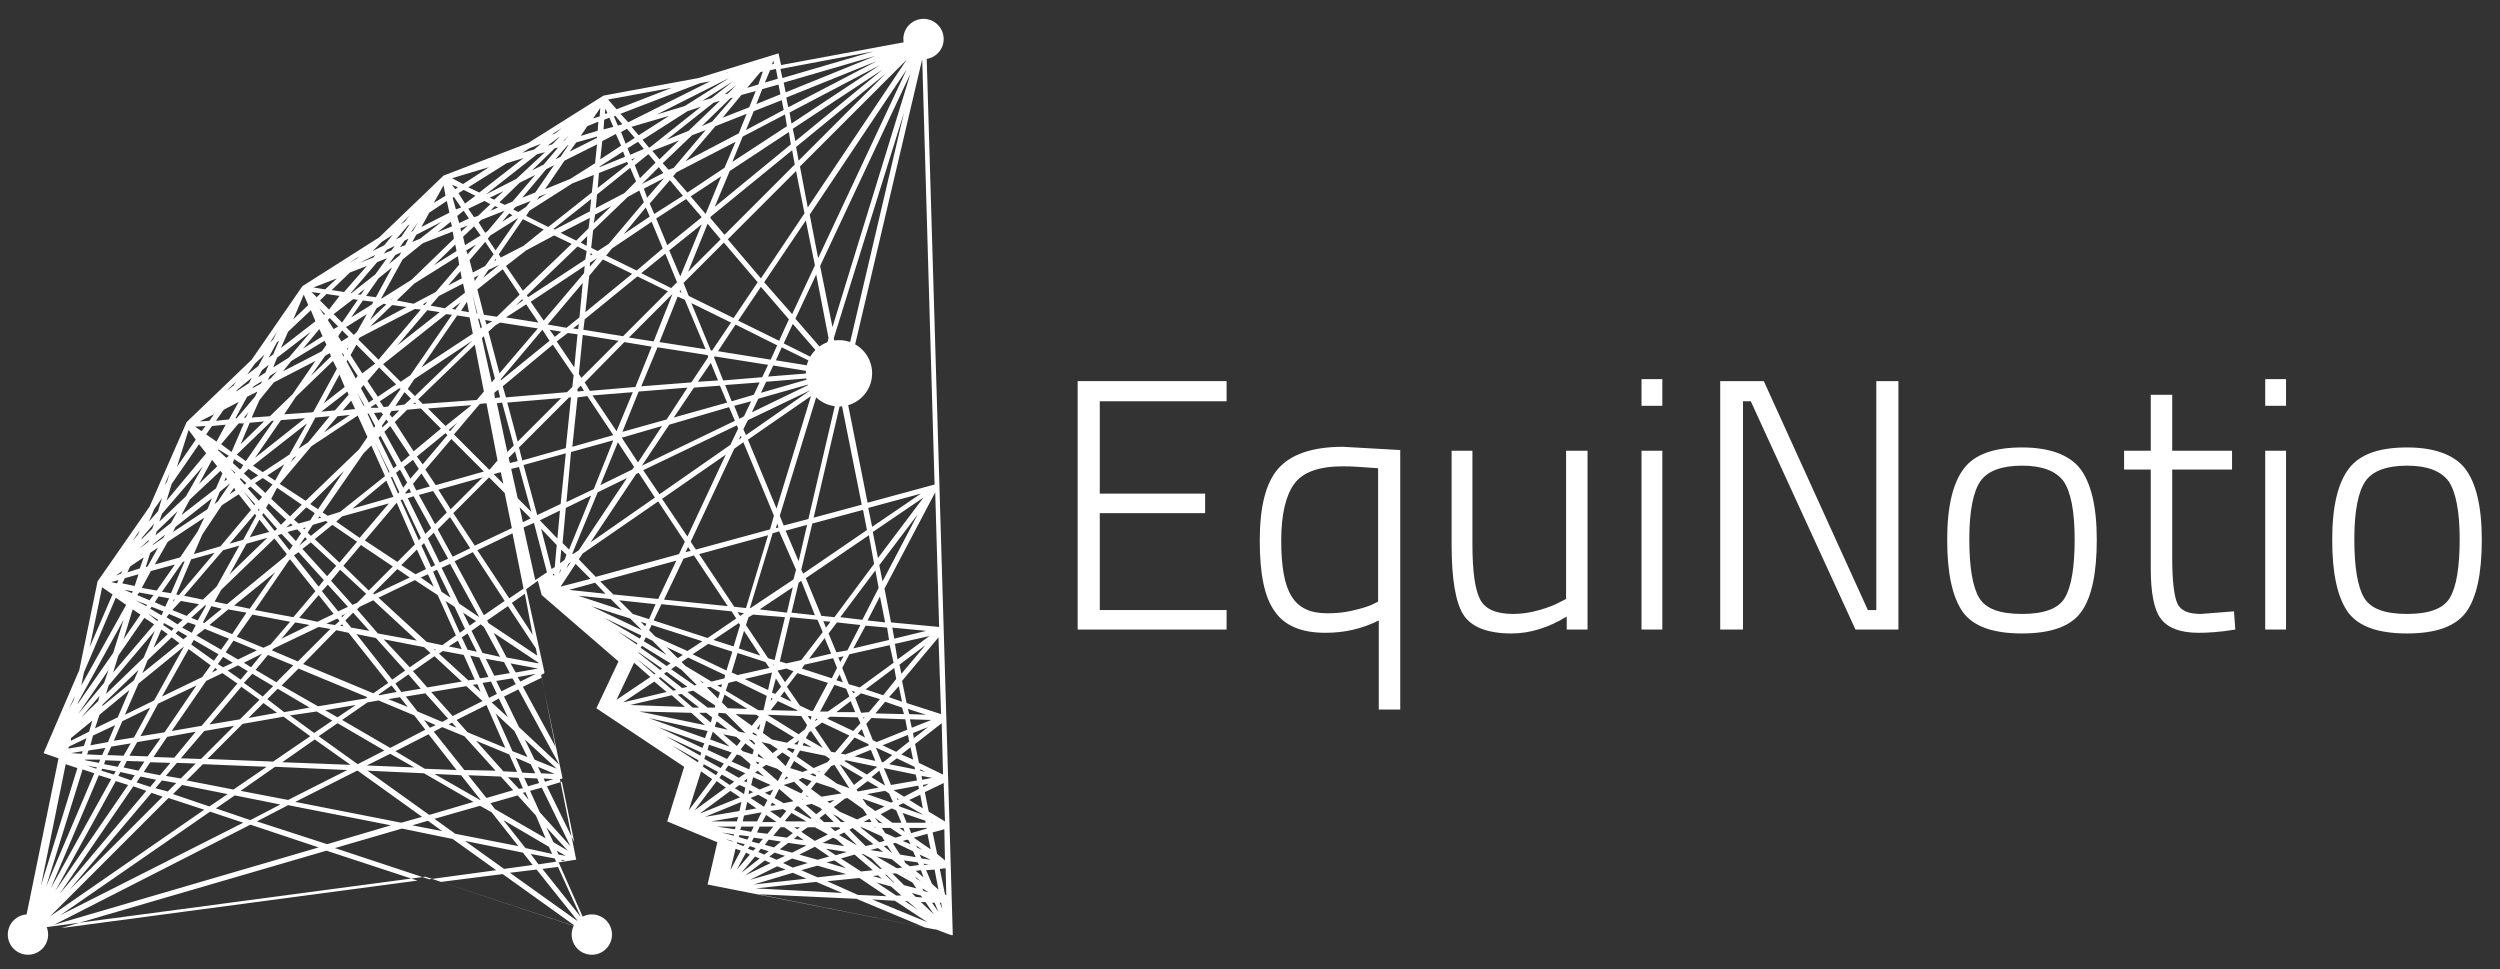 <?xml version="1.0" encoding="utf-8"?>
<!-- Generator: Adobe Illustrator 24.3.0, SVG Export Plug-In . SVG Version: 6.00 Build 0)  -->
<svg version="1.1" id="Layer_1" xmlns="http://www.w3.org/2000/svg" xmlns:xlink="http://www.w3.org/1999/xlink" x="0px" y="0px"
	 viewBox="0 0 384.4 149" style="enable-background:new 0 0 384.4 149;" xml:space="preserve">
<rect x="0" y="0" width="384.4" height="149" fill="#333333" stroke="none"/>
<style type="text/css">
	.st0{fill:#FFFFFF;}
</style>
<g>
	<g>
		<circle class="st0" cx="129" cy="57.4" r="5.1"/>
		<path class="st0" d="M146.5,143.7C146.5,143.7,146.5,143.7,146.5,143.7C146.5,143.7,146.5,143.7,146.5,143.7
			C146.5,143.7,146.5,143.7,146.5,143.7L142.4,6c0,0,0,0,0,0c0,0,0,0,0,0c0,0,0,0,0,0c0,0,0,0,0,0c0,0,0,0,0,0c0,0,0,0,0,0
			c0,0,0,0,0,0c0,0,0,0,0,0c0,0,0,0,0,0c0,0,0,0,0,0c0,0,0,0,0,0c0,0,0,0,0,0c0,0,0,0,0,0c0,0,0,0,0,0c0,0,0,0,0,0c0,0,0,0,0,0
			c0,0,0,0,0,0c0,0,0,0,0,0c0,0,0,0-0.1-0.1c0,0,0,0,0,0c0,0,0,0,0,0c0,0,0,0,0,0c0,0,0,0,0,0c0,0,0,0,0,0c0,0,0,0,0,0
			c0,0,0,0-0.1,0c0,0,0,0,0,0c0,0,0,0,0,0c0,0,0,0,0,0c0,0,0,0,0,0c0,0,0,0,0,0c0,0,0,0,0,0c0,0,0,0,0,0c0,0,0,0,0,0c0,0,0,0,0,0
			c0,0,0,0,0,0c0,0,0,0,0,0c0,0,0,0,0,0c0,0,0,0,0,0c0,0,0,0,0,0c0,0,0,0,0,0c0,0,0,0,0,0c0,0,0,0,0,0l0,0c0,0,0,0,0,0l-22.1,4.1
			l-0.4-1.8c0,0,0,0,0,0l0,0c0,0,0,0,0,0c0,0,0,0,0,0c0,0,0,0,0,0c0,0,0,0,0,0c0,0,0,0,0,0c0,0,0,0,0,0c0,0,0,0,0,0c0,0,0,0,0,0
			c0,0,0,0,0,0c0,0,0,0,0,0c0,0,0,0,0,0c0,0,0,0,0,0c0,0,0,0,0,0c0,0,0,0,0,0c0,0,0,0,0,0c0,0,0,0,0,0c0,0,0,0,0,0c0,0,0,0,0,0
			c0,0,0,0,0,0c0,0,0,0,0,0c0,0,0,0,0,0c0,0,0,0,0,0c0,0,0,0,0,0c0,0,0,0,0,0c0,0,0,0,0,0c0,0,0,0,0,0c0,0,0,0,0,0c0,0,0,0,0,0
			c0,0,0,0,0,0c0,0,0,0,0,0c0,0,0,0,0,0c0,0,0,0,0,0c0,0,0,0,0,0c0,0,0,0,0,0c0,0,0,0,0,0c0,0,0,0,0,0c0,0,0,0,0,0c0,0,0,0,0,0
			c0,0,0,0,0,0l0,0c0,0,0,0,0,0L107.4,12l-14.6,2.7c0,0,0,0,0,0l0,0c0,0,0,0,0,0c0,0,0,0,0,0c0,0,0,0,0,0c0,0,0,0,0,0c0,0,0,0,0,0
			c0,0,0,0,0,0c0,0,0,0,0,0l0,0c0,0,0,0,0,0l0,0c0,0,0,0,0,0l-11.6,7.3L68.2,27c0,0,0,0,0,0c0,0,0,0,0,0c0,0,0,0,0,0c0,0,0,0,0,0
			c0,0,0,0,0,0c0,0,0,0,0,0c0,0,0,0,0,0c0,0,0,0,0,0c0,0,0,0,0,0c0,0,0,0,0,0c0,0,0,0,0,0c0,0,0,0,0,0c0,0,0,0,0,0c0,0,0,0,0,0l0,0
			c0,0,0,0,0,0l-9.9,9.5L46.5,44c0,0,0,0,0,0c0,0,0,0,0,0c0,0,0,0,0,0c0,0,0,0,0,0c0,0,0,0,0,0c0,0,0,0,0,0c0,0,0,0,0,0c0,0,0,0,0,0
			c0,0,0,0,0,0c0,0,0,0,0,0c0,0,0,0,0,0c0,0,0,0,0,0c0,0,0,0,0,0l0,0c0,0,0,0,0,0l-7.8,11.3l-10,9.6c0,0,0,0,0,0c0,0,0,0,0,0
			c0,0,0,0,0,0c0,0,0,0,0,0c0,0,0,0,0,0c0,0,0,0,0,0c0,0,0,0,0,0c0,0,0,0,0,0c0,0,0,0,0,0c0,0,0,0,0,0c0,0,0,0,0,0L23,77.9l-8,11.5
			c0,0,0,0,0,0c0,0,0,0,0,0c0,0,0,0,0,0c0,0,0,0,0,0c0,0,0,0,0,0c0,0,0,0,0,0c0,0,0,0,0,0c0,0,0,0,0,0c0,0,0,0,0,0c0,0,0,0,0,0
			c0,0,0,0,0,0c0,0,0,0,0,0l-2.8,13.6l-5.5,12.8c0,0,0,0,0,0l0,0c0,0,0,0,0,0c0,0,0,0,0,0c0,0,0,0,0,0c0,0,0,0,0,0c0,0,0,0,0,0
			c0,0,0,0,0,0c0,0,0,0,0,0c0,0,0,0,0,0c0,0,0,0,0,0c0,0,0,0,0,0c0,0,0,0,0,0c0,0,0,0,0,0c0,0,0,0,0,0c0,0,0,0,0,0c0,0,0,0,0,0
			c0,0,0,0,0,0c0,0,0,0,0,0c0,0,0,0,0,0c0,0,0,0,0,0c0,0,0,0,0,0c0,0,0,0,0,0c0,0,0,0,0,0c0,0,0,0,0,0c0,0,0,0,0,0c0,0,0,0,0,0
			c0,0,0,0,0,0c0,0,0,0,0,0c0,0,0,0,0,0c0,0,0,0,0,0c0,0,0,0,0,0c0,0,0,0,0,0c0,0,0,0,0,0c0,0,0,0,0,0c0,0,0,0,0,0c0,0,0,0,0,0
			c0,0,0,0,0,0c0,0,0,0,0,0c0,0,0,0,0,0c0,0,0,0,0,0c0,0,0,0,0,0c0,0,0,0,0,0c0,0,0,0,0,0c0,0,0,0,0,0c0,0,0,0,0,0c0,0,0,0,0,0
			c0,0,0,0,0,0c0,0,0,0,0,0c0,0,0,0,0,0c0,0,0,0,0,0c0,0,0,0,0,0c0,0,0,0,0,0c0,0,0,0,0,0c0,0,0,0,0,0c0,0,0,0,0,0l2.3,0.8
			l-5.4,26.4c0,0,0,0,0,0c0,0,0,0,0,0c0,0,0,0,0,0c0,0,0,0,0,0c0,0,0,0,0,0c0,0,0,0,0,0c0,0,0,0,0,0c0,0,0,0,0,0c0,0,0,0,0,0
			c0,0,0,0,0,0c0,0,0,0,0,0c0,0,0,0,0,0c0,0,0,0,0,0c0,0,0,0,0,0c0,0,0,0,0,0c0,0,0,0,0,0c0,0,0,0,0,0c0,0,0,0,0,0c0,0,0,0,0,0
			c0,0,0,0,0,0c0,0,0,0,0,0c0,0,0,0,0,0c0,0,0,0,0,0c0,0,0,0,0,0c0,0,0,0,0,0c0,0,0,0,0,0c0,0,0,0,0,0c0,0,0,0,0,0c0,0,0,0,0,0
			c0,0,0,0,0,0c0,0,0,0,0,0c0,0,0,0,0,0c0,0,0,0,0,0c0,0,0,0,0,0c0,0,0,0,0,0c0,0,0,0,0,0c0,0,0,0,0,0c0,0,0,0,0,0c0,0,0,0,0,0
			c0,0,0,0,0,0l0,0c0,0,0,0,0,0c0,0,0,0,0,0c0,0,0,0,0,0c0,0,0,0,0,0c0,0,0,0,0,0c0,0,0,0,0,0c0,0,0,0,0,0c0,0,0,0,0,0c0,0,0,0,0,0
			c0,0,0,0,0,0c0,0,0.1,0,0.1,0c0,0,0,0,0,0c0,0,0,0,0,0c0,0,0,0,0,0s0,0,0,0c0,0,0,0,0,0c0,0,0,0,0,0c0,0,0,0,0.1,0l61.6-8.2
			l24.8,8.2c0,0,0.1,0,0.1,0c0,0,0,0,0,0c0,0,0,0,0,0c0,0,0,0,0,0c0.1,0,0.1,0,0.2,0c0,0,0,0,0,0c0,0,0,0,0,0c0,0,0,0,0,0
			c0,0,0,0,0,0c0,0,0,0,0,0c0,0,0,0,0,0c0,0,0,0,0,0c0,0,0,0,0,0c0,0,0,0,0,0c0,0,0,0,0,0c0,0,0,0,0,0c0,0,0,0,0,0c0,0,0,0,0,0
			c0,0,0,0,0,0c0,0,0,0,0,0c0,0,0,0,0,0c0,0,0,0,0,0c0,0,0,0,0,0c0,0,0,0,0,0l-4.6-10.4l2.6-0.4c0,0,0,0,0,0c0,0,0,0,0,0
			c0,0,0,0,0.1,0c0,0,0,0,0,0c0,0,0,0,0,0c0,0,0,0,0,0c0,0,0,0,0,0c0,0,0,0,0,0c0,0,0,0,0,0c0,0,0,0,0,0c0,0,0,0,0,0c0,0,0,0,0,0
			c0,0,0,0,0,0c0,0,0,0,0,0c0,0,0,0,0,0c0,0,0,0,0,0c0,0,0,0,0,0c0,0,0,0,0,0c0,0,0,0,0,0c0,0,0,0,0,0c0,0,0,0,0,0c0,0,0,0,0,0
			c0,0,0,0,0,0c0,0,0,0,0,0c0,0,0,0,0,0c0,0,0,0,0,0c0,0,0,0,0,0l0,0c0,0,0,0,0,0l-2.5-12.4l0.4-0.1c0,0,0,0,0,0c0,0,0,0,0,0
			c0,0,0,0,0,0c0,0,0,0,0,0c0,0,0,0,0,0c0,0,0,0,0,0c0,0,0,0,0,0c0,0,0,0,0,0c0,0,0,0,0,0c0,0,0,0,0,0c0,0,0,0,0,0c0,0,0,0,0,0
			c0,0,0,0,0,0c0,0,0,0,0,0c0,0,0,0,0,0c0,0,0,0,0,0c0,0,0,0,0,0c0,0,0,0,0,0c0,0,0,0,0,0c0,0,0,0,0,0c0,0,0,0,0,0c0,0,0,0,0,0
			c0,0,0,0,0,0c0,0,0,0,0,0c0,0,0,0,0,0c0,0,0,0,0,0l-3.3-15.9l0.5-0.3c0,0,0,0,0,0c0,0,0,0,0,0c0,0,0,0,0,0c0,0,0,0,0,0
			c0,0,0,0,0,0c0,0,0,0,0,0c0,0,0,0,0,0c0,0,0,0,0,0c0,0,0,0,0,0c0,0,0,0,0,0c0,0,0,0,0,0c0,0,0,0,0,0c0,0,0,0,0,0c0,0,0,0,0,0
			c0,0,0,0,0,0c0,0,0,0,0-0.1c0,0,0,0,0,0c0,0,0,0,0,0c0,0,0,0,0,0c0,0,0,0,0,0c0,0,0,0,0,0c0,0,0,0,0-0.1c0,0,0,0,0,0c0,0,0,0,0,0
			c0,0,0,0,0,0c0,0,0,0,0,0c0,0,0,0,0,0c0,0,0,0,0,0l-2.8-12.7l1.8-1.3l0.6,2.2c0,0,0,0,0,0c0,0,0,0,0,0c0,0,0,0,0,0c0,0,0,0,0,0
			c0,0,0,0,0,0c0,0,0,0,0,0c0,0,0,0,0,0c0,0,0,0,0,0c0,0,0,0,0,0c0,0,0,0,0,0c0,0,0,0,0,0c0,0,0,0,0,0c0,0,0,0,0,0c0,0,0,0,0,0
			c0,0,0,0,0,0c0,0,0,0,0,0c0,0,0,0,0,0c0,0,0,0,0,0l11.8,10.2l-3.4,7.2c0,0,0,0,0,0c0,0,0,0,0,0c0,0,0,0,0,0c0,0,0,0,0,0
			c0,0,0,0,0,0c0,0,0,0,0,0c0,0,0,0,0,0c0,0,0,0,0,0c0,0,0,0,0,0c0,0,0,0,0,0c0,0,0,0,0,0c0,0,0,0,0,0c0,0,0,0,0,0c0,0,0,0,0,0
			c0,0,0,0,0,0c0,0,0,0,0,0c0,0,0,0,0,0c0,0,0,0,0,0c0,0,0,0,0,0c0,0,0,0,0,0c0,0,0,0,0,0c0,0,0,0,0,0c0,0,0,0,0,0c0,0,0,0,0,0
			c0,0,0,0,0,0c0,0,0,0,0,0c0,0,0,0,0,0c0,0,0,0,0,0c0,0,0,0,0,0c0,0,0,0,0,0c0,0,0,0,0,0c0,0,0,0,0,0c0,0,0,0,0,0c0,0,0,0,0,0
			c0,0,0,0,0,0c0,0,0,0,0,0c0,0,0,0,0,0l13.5,9l-2.6,8.4c0,0,0,0,0,0c0,0,0,0,0,0c0,0,0,0,0,0c0,0,0,0,0,0c0,0,0,0,0,0c0,0,0,0,0,0
			c0,0,0,0,0,0c0,0,0,0,0,0c0,0,0,0,0,0c0,0,0,0,0,0c0,0,0,0,0,0c0,0,0,0,0,0c0,0,0,0,0,0c0,0,0,0,0,0c0,0,0,0,0,0c0,0,0,0,0,0
			c0,0,0,0,0,0c0,0,0,0,0,0c0,0,0,0,0,0c0,0,0,0,0,0c0,0,0,0,0,0c0,0,0,0,0,0c0,0,0,0,0,0c0,0,0,0,0,0c0,0,0,0,0,0c0,0,0,0,0,0
			c0,0,0,0,0,0c0,0,0,0,0,0c0,0,0,0,0,0c0,0,0,0,0,0c0,0,0,0,0,0c0,0,0,0,0,0c0,0,0,0,0,0c0,0,0,0,0,0c0,0,0,0,0,0c0,0,0,0,0,0
			c0,0,0,0,0,0c0,0,0,0,0,0c0,0,0,0,0,0c0,0,0,0,0,0c0,0,0,0,0,0c0,0,0,0,0,0l7.7,3.2l-1.5,6.5c0,0,0,0,0,0c0,0,0,0,0,0c0,0,0,0,0,0
			c0,0,0,0,0,0c0,0,0,0,0,0c0,0,0,0,0,0c0,0,0,0,0,0c0,0,0,0,0,0c0,0,0,0,0,0c0,0,0,0,0,0c0,0,0,0,0,0c0,0,0,0,0,0c0,0,0,0,0,0
			c0,0,0,0,0,0c0,0,0,0,0,0c0,0,0,0,0,0c0,0,0,0,0,0c0,0,0,0,0,0c0,0,0,0,0,0c0,0,0,0,0,0c0,0,0,0,0,0c0,0,0,0,0,0c0,0,0,0,0,0
			c0,0,0,0,0,0c0,0,0,0,0,0c0,0,0,0,0,0c0,0,0,0,0,0c0,0,0,0,0,0c0,0,0,0,0,0c0,0,0,0,0,0c0,0,0,0,0,0c0,0,0,0,0,0c0,0,0,0,0,0
			c0,0,0,0,0,0c0,0,0,0,0,0c0,0,0,0,0,0c0,0,0,0,0,0c0,0,0,0,0,0c0,0,0,0,0,0c0,0,0,0,0,0c0,0,0,0,0,0c0,0,0,0,0,0c0,0,0,0,0,0
			c0,0,0,0,0,0c0,0,0,0,0,0c0,0,0,0,0,0l34.9,6.9c0,0,0.1,0,0.1,0c0,0,0,0,0,0c0,0,0,0,0,0c0,0,0,0,0,0c0,0,0,0,0,0c0,0,0,0,0,0
			c0,0,0,0,0.1,0c0,0,0,0,0,0c0,0,0,0,0,0c0,0,0,0,0,0c0,0,0,0,0,0c0,0,0,0,0,0c0,0,0,0,0,0c0,0,0,0,0,0c0,0,0,0,0,0c0,0,0,0,0,0
			c0,0,0,0,0,0c0,0,0,0,0,0c0,0,0,0,0,0c0,0,0,0,0,0c0,0,0,0,0,0c0,0,0,0,0,0c0,0,0,0,0,0c0,0,0,0,0,0c0,0,0,0,0,0c0,0,0,0,0,0
			c0,0,0,0,0,0c0,0,0,0,0,0c0,0,0,0,0,0c0,0,0,0,0,0c0,0,0,0,0,0c0,0,0,0,0,0c0,0,0,0,0,0c0,0,0,0,0,0
			C146.5,143.9,146.5,143.9,146.5,143.7C146.5,143.8,146.5,143.8,146.5,143.7C146.5,143.8,146.5,143.8,146.5,143.7
			C146.5,143.8,146.5,143.8,146.5,143.7C146.5,143.8,146.5,143.8,146.5,143.7z M77.5,133.6l-6-4.3l8.9,1.8l1.5,1.9L77.5,133.6z
			 M82.5,133.7l6.4,8l-10.5-7.5L82.5,133.7z M83.9,128.9l-7.8-4.5l-0.7-0.9l4.2-1.2l2.8,3.1L83.9,128.9z M84,127.2l3.3,3.6l-2.2-1.3
			L84,127.2z M81.1,116.4l-2.3-0.9l-2.6-5.8l2.9,2.7L81.1,116.4z M80.7,113.7l4.9,4.5l-3.4-1.4L80.7,113.7z M73.8,123l-7-4l4.1,0.2
			l3,3.8L73.8,123z M110.7,15.5l-4.8,4.6l-3.4,1.4l7.2-5.7L110.7,15.5z M111.4,14.5l1.8-1.4l-1.3,1.3L111.4,14.5z M104.4,21.6
			l-3,2.9l-1.1-1.3l0,0L104.4,21.6z M122.4,87.6l-0.4,1.5l-6.6,4.4l-0.1,0l3.5-11.5l1-0.3L122.4,87.6z M120.8,81.6l3.3-0.9l-1.3,5.6
			L120.8,81.6z M134.4,86.7l-6.1,8.2l-2-0.2l-2.4-5.8l9.7-6.6L134.4,86.7z M134.2,81.8l7.8-5.3l-7,9.3L134.2,81.8z M137.4,101.9
			l-5.2,3.8l-1.7-0.5l-1-2.5l1.1-2.1l6.2-1.4L137.4,101.9z M137.6,99l5.3-1.2l-4.9,3.6L137.6,99z M139.5,112.2l-4.7,1.9l-0.6-0.3
			l-1-2.5l0.8-0.9l5.2,0.2L139.5,112.2z M139.9,110.6l3.3,0.1l-3,1.2L139.9,110.6z M141,120l-4,0.7l-1.1-2.6l4.9,1L141,120z
			 M141.7,119.3l1.6,0.3l-1.5,0.3L141.7,119.3z M137.3,123.3l-0.3,0.1l-3.7-1.3l2.8-0.5l0.6,0.4L137.3,123.3z M137.9,122.7l0.3,0.2
			L138,123L137.9,122.7z M143.3,126.5l-0.1,0l0-0.1L143.3,126.5z M142.3,126.5l-2.9,0l-0.6-1.5l3.5,1.2L142.3,126.5z M138.6,126.5
			l-1.4,0l-1.8-1.3l1.7-0.9l0.7,0.3L138.6,126.5z M120.4,132.7l1.4-0.7l2.4,0.7l-2.3,0.7L120.4,132.7z M120.8,133.7l-5.5,1.6
			l4.2-2.1L120.8,133.7z M122.9,131.4l2.4-1.2l2.2,1.5l-1.8,0.5L122.9,131.4z M116.5,118.5l1,0.9l-1.4-0.6L116.5,118.5z
			 M109.9,111.7l0.3-0.8l1.7,1.3l-1.8-0.4L109.9,111.7z M113.2,113.3l0.7,0.6l-0.6,0.8l-2.1-1.8L113.2,113.3z M106.7,85.4l5.2,7.8
			l-9.8-1l3-6.3L106.7,85.4z M105.4,84.9l0.4-0.8l0.4,0.6L105.4,84.9z M120.7,94.9l-1.6,6.6l-1-0.3l-3.4-5.1l0.4-1.2l0.7-0.4
			L120.7,94.9z M116.8,93.7l5.1-3.4l-0.9,3.9L116.8,93.7z M133.6,114.6L130,116l-0.7-0.1l2.1-2.5l2.1,1L133.6,114.6z M140.8,131.8
			l-2.4-0.4l-1.1-1.7l0.4-0.1l2.7,1.3L140.8,131.8z M141.4,131.4l1.7,0.8l-1.4-0.2L141.4,131.4z M141.6,138.7l0.7,0l1.3,1.9
			L141.6,138.7z M140.8,137.9l-0.6-0.6l1.4,0.4l0.2,0.3L140.8,137.9z M119.1,122.7l0.7-1.4l2.2,1.9l-1.5,0.3L119.1,122.7z
			 M119.3,123.8l-0.8,0.1l0.2-0.5L119.3,123.8z M115.7,112.8l0.1-0.2l0.6,0.4l0,0.1l-0.4-0.1L115.7,112.8z M112,105l1.2-0.3l4.7,2.3
			l-0.5,2.2l-0.8,0l-5-3L112,105z M110.9,105.7l-0.6-0.3l0.7-0.2L110.9,105.7z M100.8,97.9l-1-1l0.4-0.8l7.8,2.5l-2.3,1.5
			L100.8,97.9z M105,100.7l-0.8,0.5l-1.7-1.7L105,100.7z M113.8,96.1l-1,3.3l-3.1-1l3.9-2.6L113.8,96.1z M114.4,97l2.5,3.8l-3.3-1.1
			L114.4,97z M108.8,98.1l-8.3-2.7l1.2-2.5l10.8,1.1l0.7,1.1L108.8,98.1z M99.8,95.2l-2.5-0.8l-2.1-2.1l5.6,0.6L99.8,95.2z
			 M99.4,95.9l-0.2,0.4l-0.7-0.7L99.4,95.9z M95.6,93.8l-6.7-2.2l5,0.5L95.6,93.8z M96.9,95.1l1.8,1.8l-7.8-3.7L96.9,95.1z
			 M108.9,99l3.7,1.2l-0.9,2.9l-5.2-2.5L108.9,99z M113.4,100.4l4.3,1.4l0.6,0.9l-4.9,1.1l-0.9-0.4L113.4,100.4z M122,103.2
			l-1.3,1.7l-1.1-1.7l0-0.1l1.3-0.3L122,103.2z M122.4,102.5L122.4,102.5L122.4,102.5L122.4,102.5z M133.3,125.3l-1.5,0.7l-2.7-1.2
			l-0.9-0.7l1.7-1.3l0.4-0.1l2.4,1.7L133.3,125.3z M136,129.3l-0.8,0.2l-2.9-2.3l0.2,0l3.1,1.4L136,129.3z M117.3,112.7l0.5-1.9
			l4.3,2.6l-1.1,0.8l-2.3-0.5L117.3,112.7z M118.7,103.4l-0.6,2.7l-3.6-1.7L118.7,103.4L118.7,103.4z M119.3,104.3l0.8,1.3l-0.9,1.1
			l-0.5-0.2L119.3,104.3z M124.8,110.2l-0.2,0.5l-0.4-0.6l0.4,0L124.8,110.2z M131.1,127.3l3.2,2.5l-1.2,0.3l-2.5-2.5L131.1,127.3z
			 M129.9,126.4l-0.6,0l-1.2-1.2l0.6,0.3L129.9,126.4z M122.3,119.2l-0.1,0l-0.1-0.1L122.3,119.2z M121.5,118.1l0.6-1.1l2.1,1.4
			l-0.8,0.3L121.5,118.1z M123.4,119.6l1.4,0.5l-0.7,0.8l-1.3-1L123.4,119.6z M124.4,122.6l-0.5-0.2l0.1-0.1L124.4,122.6z
			 M123.5,123l-0.2,0l0.1-0.1L123.5,123z M127.2,123.2l1.1-0.2l-0.7,0.5L127.2,123.2z M129.4,122l-3.1,0.5l-1.6-1.2l0.8-1l2.7,0.9
			L129.4,122z M125.4,119.4l-0.8-0.3l0.4-0.2l0.5,0.3L125.4,119.4z M125.8,118.6l0.3-0.1l-0.2,0.2L125.8,118.6z M125.1,118.1
			l-2.6-1.8l0.5-0.9l3.9,0.8l0.6,0.4l0.1,0.2l-0.4,0.4L125.1,118.1z M118,109.9l5.2,0.2l0.9,1.4l-0.3,0.6l-1,0.8L118,109.9
			L118,109.9z M122.9,113.8l-0.3,0.7l-0.5-0.1L122.9,113.8L122.9,113.8z M123.6,114.2l1.2,0.7l-1.4-0.3L123.6,114.2z M123.9,113.5
			l0.5-0.9l0.3-0.2l1.8,2.6L123.9,113.5z M122.6,109.3l-4.1-0.1l1.1-1.4l3,1.4L122.6,109.3z M120,107.1l0.6-0.8l1.1,1.6L120,107.1z
			 M118.8,107.4l-0.3,0.4l0.1-0.5L118.8,107.4z M121.2,115l1,0.2l-0.3,0.6l-0.9-0.6L121.2,115z M121.5,116.5l-0.7,1.3l0,0l-1.4-1.4
			l0.9-0.7L121.5,116.5z M122.1,120.2l1.4,1.4l-0.3,0.4l-2.7-1.3L122.1,120.2L122.1,120.2z M122.6,122.6L122.6,122.6l-0.4-0.2
			L122.6,122.6z M124.8,123.6l1.3,0.6l0.3,0.3l-0.9,0.7l-1.6-1.4L124.8,123.6z M126.9,125.1l1.3,1.3l-1.5,0l-0.7-0.6L126.9,125.1z
			 M129,127.2l0.2,0.2l-0.8,0.4l-0.7-0.6L129,127.2z M129,128.4l0.8-0.4l2,2l-2.6-1.5L129,128.4z M135,130.4l0.8,0.6l-2-0.3
			L135,130.4z M135.9,130.1l0.5-0.1l0.8,1.2L135.9,130.1z M134.4,127.2l0.2,0l0.1,0.1L134.4,127.2z M132.8,126.4l0.9-0.5l0.3,0.5
			L132.8,126.4z M131.4,122.5L131.4,122.5L131.4,122.5L131.4,122.5z M130.6,121.2l-1.9-0.7l-2-1.4l1.1-1.3l0.5-0.2L130.6,121.2
			L130.6,121.2z M129.1,117.5l3.6,2.1l-1.4,1.1L129.1,117.5z M129.8,117l0.3-0.1l4.8,1l-1.6,1.2L129.8,117z M127.8,115.6l-2.5-3.7
			l1.1-0.8l4.2,2l-2.2,2.6L127.8,115.6z M125.3,110.9l0.2-0.4l0.2,0.1L125.3,110.9z M124.7,109.3l-1.7-0.8l-2-2.9l1.6-2.1l4.7,1.5
			l-2.3,4.3L124.7,109.3z M119,102.4l-0.1-0.2l0.1,0L119,102.4z M114.9,109l-3-0.1l-0.2-0.2l-0.7-0.7l0.4-1.2L114.9,109z
			 M116.3,109.9l0.4,0.3l-1.1,1.4l-2.5-1.8L116.3,109.9z M116.9,111.3l-0.2,0.9l-0.3-0.2L116.9,111.3z M118.4,114.4l1.2,0.8
			l-0.8,0.6l-1.7-1.7L118.4,114.4z M121.2,119.6l-0.6,0.3l0.3-0.5L121.2,119.6z M122.5,124l0.3,0l2,1.8l-0.2,0.1l-2.5-1.4L122.5,124
			z M125.4,126.3L125.4,126.3l0.2,0.1l-0.1,0L125.4,126.3z M128.7,129.1l1.1,1l-3.3-0.5l1.6-0.8L128.7,129.1z M130.2,131l-1.7,0.5
			l-1.5-1L130.2,131z M131.4,131.4l2.8,2.4l-1.8,0.2l-3.1-2L131.4,131.4z M132.5,131.3l0.2,0l1.3,0.7l1.6,1.6l-0.3,0L132.5,131.3z
			 M136.5,133.6L136.5,133.6L136.5,133.6L136.5,133.6z M137.8,134.3l2.5,1.4l0.6,0.9l-1.9-0.5l-1.8-1.8L137.8,134.3z M139.1,134.1
			l0.1,0l0.1,0.1L139.1,134.1z M141.8,136.6l1,0.6l-0.8-0.2L141.8,136.6z M140.9,135.1l-0.2-0.3l0.9,0.7L140.9,135.1z M138.7,133.4
			l-0.8,0.1l-3.1-1.8l2.3,0.4l1.5,1.2L138.7,133.4z M138.8,129.3l0.7-0.2l0.2,0.1l0.3,0.6L138.8,129.3z M137.7,128.8l-1.6-0.7
			l-0.5-0.8l1.3,0l1.8,1.2L137.7,128.8z M135.1,126.5l-0.6-0.8l0,0l1.2,0.9L135.1,126.5z M133.3,123.8l-0.7-1l3.4,1.2l-1.4,0.7
			L133.3,123.8z M131.7,121.4l1.7-1.3l1.7,1l-3.2,0.6L131.7,121.4z M134,119.5l1.2-1l0.9,2.3L134,119.5z M131.4,116.3l2.5-1l0.7,1.7
			L131.4,116.3z M131.9,112.8l0.6-0.7l0.5,1.3L131.9,112.8z M131.2,112.4l-4-1.9l0.4-0.3l4.3,0.1l0.4,0.9L131.2,112.4z M128.6,109.5
			l2.2-1.7l0.7,1.7L128.6,109.5z M127.3,109.4l-1.2,0l2.2-4.1l1.8,0.6l0.5,1.2L127.3,109.4z M128.6,104.6l0.5-0.9l0.5,1.2
			L128.6,104.6z M127.9,104.3l-4.6-1.5l0.4-0.6l4.4-1l0.6,1.5L127.9,104.3z M124.4,101.3l2.4-3.2l1,2.4L124.4,101.3z M123.2,101.5
			l-2.3,0.5l-1-0.3l1.6-6.8l4.2,0.4l0.8,1.9L123.2,101.5z M114.4,94.3l-0.6,0.4l-0.4-0.6L114.4,94.3L114.4,94.3z M112.9,93.3
			l-5.4-8.1l10.6-2.9l-3.4,11.2L112.9,93.3z M101.2,92.1l-6.9-0.7l-2-2l11.7-3.2L101.2,92.1z M93.1,91.3l-5.6-0.6l4-1.1L93.1,91.3z
			 M98.6,97.7l-0.2,0.5L92.9,95L98.6,97.7z M99.3,98l1,0.5l2.2,2.2L99,98.6L99.3,98z M104.8,101.8l1-0.7l5.7,2.7l-0.1,0.5l-2,0.5
			l-4-2.4L104.8,101.8z M108.2,105l-0.2,0l-0.4-0.4L108.2,105z M109.2,105.6l1.5,0.9l-0.3,0.9l-1.7-1.7L109.2,105.6z M115.2,112.2
			L115.2,112.2l-0.3-0.2L115.2,112.2z M115.1,113.7l0.5,0.1l0.5,0.5l-0.1,0.2L115.1,113.7L115.1,113.7z M116.8,115l0.5,0.5
			L116.8,115L116.8,115z M117.5,116.7l-1-0.4l0.1-0.4L117.5,116.7z M119.5,118.2l0.8,0.6l-0.7,1.3l-2.4-2.1l0.6-0.4L119.5,118.2z
			 M118.4,122.3l-0.8-0.4l1.3-0.5L118.4,122.3z M118,123l-0.5,1l-0.1,0l-2-1.3l1.2-0.5L118,123z M116.3,124.3l-1.7,0.3l0.3-1.3
			L116.3,124.3z M120.4,124.4l0.5,0.3l-0.9,1.1l-1.6-1.1L120.4,124.4z M120.7,126.2l1-1.2l2.3,1.3l-3.1,0L120.7,126.2z M123,127.2
			l-0.4,0.3l-0.5-0.3L123,127.2z M124.2,127.2l1.1,0l2,1.1l-2,1l-2.1-1.4L124.2,127.2z M128.3,132.3l1.8,1.2l-3-0.9L128.3,132.3z
			 M135,134.6l0.6,0.5l-1.4-0.4L135,134.6z M136.1,134.5l0.2,0l1.2,1.2l-0.1,0L136.1,134.5z M143.3,138.8l0.4,0l0.6,1.4L143.3,138.8
			z M140.8,133.9l0.8-0.1l0.4,1.1L140.8,133.9z M139.9,133.2l-0.7-0.5l-0.2-0.4l2.1,0.3l0.2,0.4L139.9,133.2z M142,132.8l0.8,0.1
			l-0.7,0.1L142,132.8z M141,130.3l-0.1-0.3l0.9,0.7L141,130.3z M138.3,127.3l0.6,0l0.2,0.6L138.3,127.3z M135.6,117.2l-0.9-2.2
			l0.1,0l2.4,1.1l-1.4,1.1L135.6,117.2z M132.8,110.5l-0.1-0.2l0.2,0L132.8,110.5z M132.4,109.6l-0.9-2.3l0.9-0.7l2.9,0.9l-1.7,2
			L132.4,109.6z M131.2,106.6l-0.2-0.4l0.5,0.2L131.2,106.6z M129.2,101.8l-0.3-0.7l0.8-0.2L129.2,101.8z M128.6,100.3l-1.2-2.9
			l1.3-1.7l3.6,0.4l-2,3.9L128.6,100.3z M127,96.5l-0.4-1l1.1,0.1L127,96.5z M125.3,94.6l-3.6-0.4l1.1-4.6l0.4-0.3L125.3,94.6z
			 M119.3,81.2l0.2-0.7l0.2,0.6L119.3,81.2z M118.4,81.4L107,84.5l-0.8-1.2l6.7-14.3l1.4-1l4.7,11.3L118.4,81.4z M20.8,92.3
			L20.8,92.3l1.8,0.7l-0.1,0.2L20.8,92.3z M42.1,58.8l6.4-3.3L45,60.6L41.5,64l-2.8,0.2l1.2-2.7L42.1,58.8z M65,37.4l4.6-1.8
			l0.2,1.1L63.3,43l-4.6,2.9l-0.1,0l3.3-6L65,37.4z M114.3,66l0.7-1.4l9.6-4.6l-9.9,6.9L114.3,66z M114,67.3l-0.4,0.3l0.3-0.6
			L114,67.3z M89,57.5l0.6-6l5.5,0.9l-5.7,5.7L89,57.5z M58.3,106.9l-0.1-0.1l2-1.4l0.8,1L58.3,106.9z M61.5,107.2l1.2,1.5l-3-1.2
			L61.5,107.2z M48.9,108.6l-5.6-3.2l2.6-2.6l10.6,4.4l-0.3,0.2L48.9,108.6z M54.7,108.4l-2.8,1.9l-1.9-1.1L54.7,108.4z M10.9,113.5
			l3.3-2.7l-0.5,1.7l-2.8,1.4L10.9,113.5z M15.3,109.9l4.6-3.8l-1.8,4.2l-3.5,1.7L15.3,109.9z M21.3,105.1l7-5.7l0,0l-4.6,8.3
			l-4.5,2.2L21.3,105.1z M25.6,94.9l0.4-0.5l2.1,0.9L27.3,96L25.6,94.9L25.6,94.9z M17.8,88.5l1-0.7l-0.2,0.4L17.8,88.5z M18.2,89.2
			L18,89.7l-0.9-0.2L18.2,89.2z M19.2,88.9l2.1-0.6l-0.6,1.8l-1.9-0.4L19.2,88.9z M34.1,77.7l2.6-1.7l1.9,2.4l-4.7,5.6l-4.1,1.2
			l1.3-3L34.1,77.7z M91.3,26.9L91,29.6l-6.7,5.3l-3.4-1.7l0.5-0.8l6.6-4.2L91.3,26.9z M99,31.1l-5.4,6.4l-1.7,1.1l-1-0.5l0.3-2.7
			l5.3-5.1l1.8-1L99,31.1z M99,29l3.1-1.6l-2.6,3L99,29z M75.3,72.2l-0.1,0l-5.4-5.4l3.9-4.6l0.1-0.1l1-0.1l1.7,8.8L75.3,72.2z
			 M33.5,102.1l0.8-1.1l1.5,0.9l-1.5,0.7L33.5,102.1z M33.4,103l-0.8,0.4l0.5-0.7L33.4,103z M90.5,35.1l-1.9,1.9l-2.4-1.2l4.5-2.3
			L90.5,35.1z M91.5,33l2.5-1.3l-2.7,2.6L91.5,33z M64.4,83.1l-2.8-6.2l0.3-0.1l2.8,5.9L64.4,83.1z M65.2,83.5l1.7,3.4l-0.6,0.3
			l-1.5-3.3L65.2,83.5z M54.9,92.7L54.2,93l-3.3-3.7l1.4-1.7l4,3.7L54.9,92.7z M51.5,96.1l-1.3-0.2l1.7-0.8l0.3,0.4L51.5,96.1z
			 M52.6,96l0.2,0.3l-0.5-0.1L52.6,96z M40.5,99.6l-4.1-1.7l2.4-3.4l5.8,1.1l-3,3.5L40.5,99.6z M34,90.7l8.2-7.9l1.9,2.4l-0.3,0.4
			l-8.9,7.3L33,92.5L34,90.7z M76.8,40.7l-2.5,2l0.8-1.2L76.8,40.7L76.8,40.7z M76.4,48.7l-2-0.3l-1-3.9l3.9-3.1l2.6,3.9L76.4,48.7z
			 M80.3,46l0.1,0.2L79.3,47L80.3,46z M49,90.2l-3.8-4.8l0.7-0.5l3.9,4.3L49,90.2z M50.4,89.9l3.1,3.4L52,94l-2.5-3.1L50.4,89.9z
			 M44.4,86.2l0.2-0.2l3.9,4.9l-3.4,4l-5.9-1.1L44.4,86.2z M38.4,93.6l-2.4-0.5l6.3-5.1L38.4,93.6z M42.7,82.3l0.6-0.2l1.7,1.8
			l-0.5,0.7L42.7,82.3L42.7,82.3z M52.2,53.5L52.2,53.5L52.2,53.5L52.2,53.5L52.2,53.5z M51.8,52.9l-0.1-0.1L51.8,52.9L51.8,52.9z
			 M47,77l-4-2.6l4.9-5.8l7.1-4.7l1.5,3.3l-1.3,1.9L47,77z M52.9,72.4l-4,5.9l-1.2-0.8L52.9,72.4z M55.9,59.2l1.5,2.2l-0.7,0.5
			l-1.2-2.2L55.9,59.2z M55.1,58.9L55.1,58.9l0.3-0.3L55.1,58.9z M58.9,63.7l-0.7,1l-0.7-1.2l1.1-0.1L58.9,63.7z M56.5,63.6l0.2,0
			l1,1.9l-0.2,0.3L56.5,63.6z M57.1,62.7l-0.1-0.1l0.8-0.5l0.4,0.6L57.1,62.7z M56,62.3l-0.1,0.1l-1-2l0,0L56,62.3z M58.1,66.2
			L58.1,66.2l-0.1,0.1L58.1,66.2z M58.7,65.5l0.7-1l0.3,0.4l-0.9,0.8L58.7,65.5z M59.9,63.7l0.3-0.5l1.2-0.1l-1.1,1.1L59.9,63.7z
			 M60.8,62.4l1.4-2.1l1,1l-1,0.9L60.8,62.4z M63.8,61.9l0.2,0.2l-0.5,0L63.8,61.9z M64.3,61.4l8.7-8.4l1.4,7.2l-1.1,1.3L65,62.1
			L64.3,61.4z M72.1,48l-1.2-0.2l0.9-1.4L72.1,48z M72.2,48.8l0.5,2.5l-7.9,5.2l5.5-8L72.2,48.8z M72.6,52.4l-8.8,8.5l-1.1-1.1
			l1-1.5L72.6,52.4z M61.6,59.8l-1.9,2.7l-0.7,0.1l-0.6-0.9l3-2L61.6,59.8z M58.1,61l-1.6-2.4l1.8-2.1l2.6,2.6L58.1,61z M54.7,58.2
			l-1.4-2.6l0.1-0.3l1.6,2.5L54.7,58.2z M52.8,54.8l-0.2-0.4l0.1-0.1l0.2,0.4L52.8,54.8z M53.3,53.7l0.3-0.3l-0.2,0.4L53.3,53.7z
			 M54.4,59.4l0.1,0.2l0,0L54.4,59.4L54.4,59.4z M54.6,62.9l-1.9,0.2l1.3-1.5L54.6,62.9z M53.8,63.8l-4,2.7l2.1-2.5L53.8,63.8z
			 M47.4,68l-1.5,1l2.6-4.8l2.2-0.2L47.4,68z M45.6,70.1l-0.9,1l0.4-0.7L45.6,70.1z M42.3,73.9l-1.2-0.8l2.6-1.7L42.3,73.9z
			 M41.9,74.5l-1.1,1.3l-1.6-1.5l1.2-0.8L41.9,74.5z M42.6,75l3.8,2.6l-1.8,1.8l-2.9-2.7L42.6,75z M47.1,78l1.3,0.9L47.7,80
			l-1.8,0.5l-0.7-0.6L47.1,78z M50.4,80.3l-2.6,2.1l-0.5-0.5l0.8-1.2l2-0.6L50.4,80.3z M46.3,82l-0.8,1.2l-1.3-1.4l1.5-0.4L46.3,82z
			 M46.6,81.2l0.4-0.1l-0.2,0.3L46.6,81.2z M46.9,82.6l0.3,0.3l-1.2,1L46.9,82.6z M48.9,79.7l0.2-0.3l0.3,0.2L48.9,79.7z M45,80.8
			l-1,0.3l0.7-0.6L45,80.8z M46.5,84.4l1.3-1l3.9,3.6l-1.4,1.6L46.5,84.4z M48.4,82.9l2.7-2.2l3.8,2.6l-2.7,3.2L48.4,82.9z
			 M51.7,80.2l0.9-0.8l7.2-2l-4.5,5.3L51.7,80.2z M54.2,78.2l5.2-4.3l1.1,2.5L54.2,78.2z M52.3,78.7l-1.9,0.6l-0.8-0.5l6.3-9.1
			l1.2-1.2l2.1,4.7L52.3,78.7z M57.6,67.9L57.6,67.9l2.3,4.7l-0.1,0.1L57.6,67.9z M58.2,67.3l0.3-0.3l2.5,4.6L60.5,72L58.2,67.3z
			 M59.1,66.4l0.9-0.9L63,70l-1.3,1.1L59.1,66.4z M60.7,64.9l1.9-1.9l2.1-0.2l3.1,3.1l-4.2,3.5L60.7,64.9z M65.8,62.8l6.7-0.5
			l-4,3.2L65.8,62.8z M73.9,50.5L73.5,49l0.2,0l0.4,1.3L73.9,50.5z M73.3,48.2l-0.7-3.1l0,0l0.8,3.1L73.3,48.2z M73,43.2l-0.1-0.5
			l0.7-0.4L73,43.2z M70,47.6l-0.5-0.1l1.3-1L70,47.6z M69.5,48.4l-6.4,9.3l-1.5,1l-2.7-2.7l9.7-7.7L69.5,48.4z M61.1,53.1l4.6-5.4
			l1.9,0.3L61.1,53.1z M55.7,57.4l-1.8-2.8l0.9-1.6l2.9,2.9L55.7,57.4z M52.5,52.5L52,51.7l0.6-0.9l1,1L52.5,52.5z M53.6,60.7
			l-2.1,2.4l-2.1,0.2l4-3.1L53.6,60.7z M44.5,69.9l-4.1,2.7l-1.5-1l8.3-6.5L44.5,69.9z M38.2,72.1l1.5,1l-1.1,0.7l-1.1-1l0.2-0.2
			L38.2,72.1z M37,73.5l0.9,0.8l-0.3,0.2l-0.7-0.8L37,73.5z M38.5,74.8l1.8,1.6L39.8,77l-1.7-1.9L38.5,74.8z M41.3,77.4l2.7,2.5
			l-0.8,0.8l-2.3-2.6L41.3,77.4z M42.6,81.3l-0.3,0.3l-0.1,0l-1.9-2.4l0.2-0.3L42.6,81.3z M41.4,81.8l-3,0.8l1.5-2.7L41.4,81.8z
			 M41.1,82.7l-5.8,5.6l2.6-4.7L41.1,82.7z M34.1,93.6l-2.7,2.2l-0.2-0.1l1.3-2.5L34.1,93.6z M31.5,96.7l3.7,1.5L34,99.9l-3.8-2.2
			L31.5,96.7z M32.2,96.1l2.9-2.4l2.8,0.5l-2.2,3.3L32.2,96.1z M45.4,95.7l2.2,0.4l-4.3,2.1L45.4,95.7z M46,95l3-3.5l2.3,2.9
			l-2.5,1.2L46,95z M52.5,94.7l0.6-0.3l-0.5,0.5L52.5,94.7z M52.8,87l2.7-3.2l4.9,3.3l-3.7,3.7L52.8,87z M56.1,83.1l4.9-5.8l2.8,6.4
			l-2.7,2.7L56.1,83.1z M61.2,75.9l-1.1-2.5l0.2-0.1l1.1,2.4L61.2,75.9z M60.9,72.7l0.6-0.5l1.1,2L62,75L60.9,72.7z M62.1,71.8
			l1.4-1.1l0.9,1.4l-1.3,1.5L62.1,71.8z M64.1,70.2l4.4-3.6l0.3,0.3l-3.8,4.5L64.1,70.2z M69,66.1l1.3-1.1l-1.1,1.3L69,66.1z
			 M74.8,49.9l-0.2-0.7l1.1,0.2l0,0L74.8,49.9z M80.9,46.8l1.9,2.8l-5-0.8L80.9,46.8z M81.6,46.4l8.3-5.5l-0.1,1.1l-6.2,7.3
			L81.6,46.4z M90.7,40.4l1.1-0.7L90.7,41L90.7,40.4z M92.7,39.9l4.5,2.2L90,48l0.6-5.6L92.7,39.9z M90.8,39.3l0-0.4l0.3,0.2
			L90.8,39.3z M90,39.9l-8.8,5.8l-0.2-0.3l7.8-7.5l1.4,0.7L90,39.9z M89.3,37.3l1-1l-0.1,1.5L89.3,37.3z M87.9,37.5l-7.5,7.2
			l-2.6-3.8l3.1-2.4l4.3-2.3L87.9,37.5z M84.4,35.8L84.4,35.8L84.4,35.8L84.4,35.8z M80.5,37.8L77,39.6l-0.3-0.5l3.7-5.4l3.2,1.6
			L80.5,37.8z M76.3,40l-0.3,0.1l0.2-0.3L76.3,40z M74.6,40.9l-1.9,1l-0.5-1.9l2.4-2.8l1.3,1.9L74.6,40.9z M71.9,39.1l-0.2-0.6
			l1.5-0.9L71.9,39.1z M70.8,35.1l1.1-0.4l-1,0.9L70.8,35.1z M71,42.8l-2.1,1.1l1.9-2.2L71,42.8z M71.2,43.6l0.3,1.4l-3.1,2.4
			L66.2,47l1.3-1.5L71.2,43.6z M65.3,46.9L65,46.8l0.7-0.4L65.3,46.9z M64.7,47.6l-6.5,7.7l-3.1-3.1l0.2-0.3l8.5-4.4L64.7,47.6z
			 M56.9,50.2l3.4-3.3l2.2,0.3L56.9,50.2z M54.4,51.5L54.4,51.5l-1.2-1.2l3.2-2L54.9,51L54.4,51.5z M53,59.5L49.8,62l2.4-4.4
			L53,59.5z M39.2,70.4l4-5.8l3.7-0.3L39.2,70.4z M37.1,72l-0.2,0.2l-1.1-1l0.2-0.6l1.4,0.9L37.1,72z M35.4,72l0.8,0.7l-0.1,0.1
			L35.4,72L35.4,72z M36.9,74.9L36.9,74.9L36.9,74.9L36.9,74.9z M37.4,75.5l1.8,2l-0.1,0.2L37.4,75.5L37.4,75.5z M39.8,78.2l0.1,0.1
			l-0.1,0.3l-0.1-0.2L39.8,78.2z M39.4,79.3l-2,3.7l-2.1,0.6l3.9-4.6L39.4,79.3z M36.8,83.9l-3.5,6.3l-2.1,2l-2.9-0.6l6-7L36.8,83.9
			z M27.5,91.5l-0.4-0.1l2.3-5.4l3.6-1L27.5,91.5z M26.9,92.2l-0.3,0.3l0.1-0.3L26.9,92.2z M27.8,92.4l2.8,0.5l-1.9,1.8l-2.2-0.9
			L27.8,92.4z M31.5,93.1l0.2,0l-1.3,2.3l-1-0.4L31.5,93.1z M30.1,96.1l-0.6,1.2L28,96.5l0.9-0.8L30.1,96.1z M29.8,98.4l3.8,2.2
			l-0.7,1l-3.5-2.5L29.8,98.4z M34.7,100.3l1.2-1.8l3.6,1.5l-2.9,1.4L34.7,100.3z M40.3,100.5l-1.7,2.1l-1.1-0.7L40.3,100.5z
			 M42.1,99.7l6.9-3.3l1.8,0.3l-5,5l-4-1.7L42.1,99.7z M51.7,96.9l1.9,0.4l6.1,7.7l-2.3,1.6l-10.8-4.5L51.7,96.9z M54.8,97.5l3,0.6
			l4.5,5l-2,1.4L54.8,97.5z M54,96.5l-0.9-1.1l1.2-1.2l2.5,2.8L54,96.5z M54.9,93.7l0.4-0.4l2.1-1l6.7,6.2l-6-1.1L54.9,93.7z
			 M57.4,91.2l3.7-3.7l1.9,1.3l-5.5,2.6L57.4,91.2z M61.7,86.9l2.4-2.4l1.4,3l-1.6,0.8L61.7,86.9z M65.8,88.3l0.9,1.9l-2-1.4
			L65.8,88.3z M66.6,87.9l0.6-0.3l2.1,4.3L67.9,91L66.6,87.9z M67.9,87.3l1.3-0.6l4.5,8.2l-3.1-2.1L67.9,87.3z M67.6,86.5l-1.8-3.7
			l0.9-0.9l2.2,4L67.6,86.5z M65.4,82.1l-2.7-5.5l0.9-0.3l2.7,4.9L65.4,82.1z M62.4,75.9l-0.1-0.1l0.6-0.7l0.3,0.6L62.4,75.9z
			 M63.5,74.4l1.3-1.6l1.3,2L64,75.4L63.5,74.4z M65.4,72.2l4-4.7l5,5l-7.4,2.1L65.4,72.2z M75.6,58.8l-1.5-6.8l0.3-0.3l1.7,6.5
			L75.6,58.8z M75.1,51l1.1-1l0.7-0.4l5.8,0.9l-5.9,6.9L75.1,51z M89.6,43.5l-0.5,5.3l-2,1.6l-2.9-0.5L89.6,43.5z M89,49.8l-0.1,0.8
			l-0.8-0.1L89,49.8z M89.9,49.1l8.1-6.6l4.7,2.3l-6.9,6.9l-6.1-1L89.9,49.1z M103.4,45.2L103.4,45.2l-2.9,7.3l-3.8-0.6L103.4,45.2z
			 M104.6,44.6l0.2,0.4l-0.3-0.1L104.6,44.6z M104.2,45.6l1.1,0.5l3.2,7.6l-7.1-1.1L104.2,45.6z M108.8,54.6l0.1,0.3l-2.6,3.9
			l-7.7,0.6l2.5-6L108.8,54.6z M109.3,55.8l1.1,2.7l-3.1,0.2L109.3,55.8z M109.8,55l0.1-0.2l8.2,1.3l-0.9,1.9l-6,0.5L109.8,55z
			 M118.9,56.2l6.7,1.1l-7.5,0.6L118.9,56.2z M116.8,58.8l-0.9,1.9l-3.4,1l-1-2.5L116.8,58.8z M117.8,58.7l7.2-0.6l-8,2.3
			L117.8,58.7z M124.7,59l-9.1,4.4l1-2.1L124.7,59z M126.1,56.5l-6.8-1.1l0.9-2l5.9,2.9L126.1,56.5z M118.5,55.3l-8.1-1.3l2.7-4.1
			l6.4,3.2L118.5,55.3z M109.5,53.9l-0.2,0l-3-7.3l6.1,3L109.5,53.9z M105.9,45.5l-0.8-2l6.2-6.2l5.2,6.1l-3.7,5.5L105.9,45.5z
			 M105.8,41.8l3-7.4l2,2.4L105.8,41.8z M111.9,36.8l10.5-10.5l1.3,6.5l-6.7,10L111.9,36.8z M123,25.6l16.4-16.4l-15.2,22.7
			L123,25.6z M122.8,24.7l-0.4-2.1l13.8-11.3L122.8,24.7z M122.2,25.3l-10.8,10.8l-2.2-2.6l0.1-0.2l12.5-10.2L122.2,25.3z
			 M104.6,42.5l-1.7-4l5-4L104.6,42.5z M104.1,43.4l-0.9,0.9l-4.6-2.3l3.7-3L104.1,43.4z M97.9,41.6l-4.7-2.3l0.9-1.1l6.1-4.1
			l1.7,4.1L97.9,41.6z M95.9,36l3.4-4.1l0.6,1.4L95.9,36z M96,29.7L91.6,32l0.2-2.1l5.1-4.1l0.9,2.1L96,29.7z M90.7,32.5l-5.4,2.8
			l-0.2-0.1l5.8-4.6L90.7,32.5z M79.7,33.5l-3.5,5l-1.2-1.8l0.4-0.5L79.7,33.5z M77.2,34.1l1.1-1.3l0.5,0.3L77.2,34.1z M71.5,37.7
			l-0.3-1.3l1.7-1.6l1,1.4L71.5,37.7z M70.6,34.3l-0.3-1.1l1-0.8l0.8,1.2L70.6,34.3z M70.2,38.6l-3.5,2.2l3.3-3.2L70.2,38.6z
			 M70.4,39.4l0.2,1.3L67,44.9l-3.4,1.8L61,46.2l2.7-2.6L70.4,39.4z M60.1,46.1l-0.1,0l0.5-0.3L60.1,46.1z M59.4,46.8l-2.5,2.4
			l1-1.8l1.1-0.7L59.4,46.8z M57.2,46.8l-3.2,2l1.8-2.6l1.6,0.2L57.2,46.8z M51.3,50.6l-0.9-1.4l0.3-0.3l1.3,1.3L51.3,50.6z
			 M49.8,48.4l-0.7-1l0.9,0.9L49.8,48.4z M51.8,56.7l-3.6,6.6L48,63.4l-4.3,0.3l1.8-2.7l5.7-5.5L51.8,56.7z M42.1,64.7l-4.3,6.2
			l-1.4-1l5.4-5.2L42.1,64.7z M37,68.3l1.4-3.3l2.2-0.2L37,68.3z M34.8,70.4l-1.3-1.2l0.1-0.1l1.6,1L34.8,70.4z M32.8,68.5
			L32.8,68.5L32.8,68.5L32.8,68.5z M36.2,75.4L35.3,76l0.7-1L36.2,75.4z M28.4,86.3l-2.1,4.9L24.9,91l3.2-4.6L28.4,86.3z M24.1,90.8
			l-2.3-0.4l1.4-2.6l3.7-1L24.1,90.8z M22.1,88.1L22.1,88.1L22.1,88.1L22.1,88.1z M21.4,91.1l2.2,0.4L23,92.3l-1.9-0.8L21.4,91.1z
			 M24.4,91.7L26,92l-0.6,1.3l-1.6-0.7L24.4,91.7z M26.7,96.6L26.4,97l-1.3-0.9l0.1-0.3L26.7,96.6z M27.4,97l1.4,0.8l-0.6,0.5
			L27,97.4L27.4,97z M29,99.8l3.4,2.5l-1.3,1.8l-6.2,3L29,99.8z M30.2,105.4l-4.9,7.2l-3.7,0.6l2.7-5L30.2,105.4z M31.7,104.7
			l2.5-1.2l2.3,1.6l-5.5,6.5l-4.6,0.8L31.7,104.7z M35,103.1l1.6-0.8l1.5,0.9l-1.1,1.3L35,103.1z M38.8,103.6l3.2,1.9l-1.6,1.6
			l-2.9-2.1L38.8,103.6z M39.3,103l1.9-2.3l3.9,1.6l-2.6,2.6L39.3,103z M60.8,105.1l2-1.4l1.9,2.2l-3,0.5L60.8,105.1z M63.5,103.2
			l3.3-2.3l4.2,3.9l-5.3,0.9L63.5,103.2z M63,102.6L59,98.3l6.2,1.2l1,0.9L63,102.6z M66.7,99.8l0.3,0.1l-0.1,0.1L66.7,99.8z
			 M65.6,98.7l-7.4-6.8l5.6-2.7l3.5,2.3l2.8,6.2l-2.1,1.5L65.6,98.7z M70.4,98.5l0.6,1.3L69,99.4L70.4,98.5z M71,98l0.9-0.6l1.4,2.8
			l-1.4-0.3L71,98z M70.7,97.3l-2.2-4.9l1.4,0.9l1.6,3.4L70.7,97.3z M71.2,94.2l2,1.3l-1,0.7L71.2,94.2z M69.9,86.3l2.8-1.4l4.9,7.5
			l-3.2,2.2L69.9,86.3z M69.6,85.6l-2.3-4.2l1.9-1.9l3.1,4.8L69.6,85.6z M66.9,80.6l-2.5-4.5l2.2-0.6l2.1,3.3L66.9,80.6z M67.4,75.3
			l6.8-1.9l-4.9,4.9L67.4,75.3z M77,72.6l0.4,1.8l-1.5-1.5L77,72.6z M76,60.4l0.6-0.5l0.3,1.2l-0.8,0.1L76,60.4z M77,58.3l6.4-7.6
			l1.1,1.7l-7.5,6.1L77,58.3z M84.5,50.7l1.8,0.3l-1,0.8L84.5,50.7z M87.3,51.2l1.5,0.2l-0.5,5.1l-2.7-4L87.3,51.2z M96,52.6
			l4.2,0.7l-2.5,6.2l-7,0.6l-0.8-1.3L96,52.6z M97.3,60.3l-2.5,6l-3.7-5.5L97.3,60.3z M98.2,60.2l7.5-0.6l-3.2,4.9l-6.8,1.9
			L98.2,60.2z M106.7,59.6l4-0.3l1.1,2.6l-8.2,2.3L106.7,59.6z M112.1,62.6l0.9,2.1l-14.3,6.9l4.2-6.3L112.1,62.6z M112.9,62.4
			l2.6-0.7l-1.1,2.3l-0.7,0.4L112.9,62.4z M127,56l0.1-0.2l0.3,0.4L127,56z M126.3,55.7l-5.8-2.9l1.4-3l4.6,5.3L126.3,55.7z
			 M119.8,52.4l-6.3-3.1l3.5-5.2l4.3,5L119.8,52.4z M117.5,43.4l6.4-9.5l1.4,6.9l-3.5,7.5L117.5,43.4z M124.5,33l14.9-22.3l-13.6,29
			L124.5,33z M122.3,21.7l-0.4-1.9l13.8-9.1L122.3,21.7z M121.6,22.2l-11.7,9.6l2.3-5.5l9.1-6L121.6,22.2z M108.5,32.9L108.5,32.9
			l-2.3-2.7l4.7-3.1L108.5,32.9z M107.9,33.4l-5.3,4.3l-1.7-4.1l4.6-3L107.9,33.4z M100.6,32.9l-0.7-1.6l3.1-3.6l2,2.4L100.6,32.9z
			 M98.7,28.3L98.7,28.3l2.6-2.6l0.7,0.9L98.7,28.3z M98.4,27.4l-0.8-2l2.1-1.7l1.1,1.3L98.4,27.4z M97.2,24.7l-0.1-0.2l0.5-0.2
			L97.2,24.7z M96.6,25.2l-4.7,3.7l0.2-2.3l4.3-1.7L96.6,25.2z M92.2,25.7l0-0.1l3.6-2.3l0.3,0.8L92.2,25.7z M92.3,24.5l0.3-2.8
			l2.1-1.1l0.8,1.8L92.3,24.5z M91.5,25.1l-3.8,2.4l-3.9,1.6l3-4.4l5-2.5L91.5,25.1z M84,29.8l-1.4,0.9l0.3-0.5L84,29.8z M80.9,31.8
			l-1.2,0.8l-0.8-0.4l0.4-0.4l2.3-0.9L80.9,31.8z M77.6,32.4L75,35.5l-0.4,0.3l-1-1.6l0.4-0.4L77.6,32.4L77.6,32.4z M75.4,32.4
			l0.7-0.7l0.5,0.2L75.4,32.4z M73.5,33.2l-0.6,0.2L72,32.1l2.5-1.2l0.9,0.5L73.5,33.2z M68.5,30.1l-1.8,1.1l1.5-2.7L68.5,30.1z
			 M69.5,34.8l-2.2,0.9l2-1.6L69.5,34.8z M57.8,45.7l-1.5-0.2l1.9-2.7l2.1-1.7L57.8,45.7z M55.5,45.3L55,45.3l1.1-0.9L55.5,45.3z
			 M55,46.1l-2.4,3.5l-1.3-1.3l3-2.3L55,46.1z M50.6,47.6l-1.4-1.4l1-1l2,0.3L50.6,47.6z M48.7,45.7l-0.8-0.8l1.4,0.2L48.7,45.7z
			 M50.7,54.3l0.2,0.5l-3.1,3l2.2-3.1L50.7,54.3z M37.8,64.2l-0.3,0l0.7-0.8L37.8,64.2z M37.5,65.1l-1.9,4.4L34,68.3l2.7-3.2
			L37.5,65.1z M33.3,67.9l-1.6-1.1l0.9-1.3l2.1-0.2L33.3,67.9z M31,66.3l-1-0.7l1.6-0.1L31,66.3z M30.7,64.8l2.2-1.1l-0.7,1
			L30.7,64.8z M34.9,73.7L34.5,74l0.2-0.6L34.9,73.7z M35.4,74.3L35.4,74.3l-1.9,2.8L33,77.5l0.8-1.9L35.4,74.3z M30.4,81.7l-2.7,4
			l-3.9,1.1l2-3.5l5.6-3.7L30.4,81.7z M22.7,87.1l-0.3,0.1l0.7-2.2l1.2-0.8L22.7,87.1z M21.5,87.4L19.6,88l0.4-0.9l2.1-1.4
			L21.5,87.4z M20.4,90.9l-0.1,0.3l-1.2-0.5L20.4,90.9z M23.3,93.3l1.8,0.7l-0.2,0.5l-0.1,0.1l-1.7-1L23.3,93.3z M25.8,97.5
			l-2.2,2.1l1.2-2.8L25.8,97.5z M26.4,98l1.2,0.9l-5.7,4.6l0.8-2L26.4,98z M20.6,104.6l-4.9,4l0.1-0.3l5.5-5.3L20.6,104.6z
			 M14.6,109.5l-0.4,0.3L14.6,109.5L14.6,109.5z M10.6,114.8l2.7-1.3l-0.4,1.2l-2.4,0.4L10.6,114.8z M14.3,113.1l3.4-1.6l-1.1,2.6
			l-2.7,0.5L14.3,113.1z M18.8,110.9l4.3-2.1l-2.5,4.6l-3.1,0.5L18.8,110.9z M20.1,114.3l-1.1,1.9l-2.5-0.1l0.6-1.3L20.1,114.3z
			 M21.1,114.1l3.6-0.6l-2,2.8l-2.8-0.1L21.1,114.1z M25.7,113.3l4.4-0.8l-3.3,4l-3.2-0.1L25.7,113.3z M26.2,117.3l-1.6,1.9
			l-2.5-0.5l1-1.5L26.2,117.3z M24,119.9l-0.9,1.1l-2.1-0.7l0.6-0.9L24,119.9z M22.5,121.6L9.2,137.4l11.3-16.5L22.5,121.6z
			 M23.3,121.9l1.7,0.6l-14.3,14.3L23.3,121.9z M23.9,121.2l1-1.2l2.2,0.4l-1.3,1.3L23.9,121.2z M25.5,119.3l1.7-2l2.9,0.1l-2.3,2.3
			L25.5,119.3z M27.8,116.6l3.6-4.2l4.6-0.8l-5.1,5.1L27.8,116.6z M32.2,111.4l4.9-5.8l2.8,2l-3,3L32.2,111.4z M40.5,108.1l2.1,1.5
			l-4.4,0.8L40.5,108.1z M41.1,107.5l1.6-1.6l4.9,2.9l-3.9,0.7L41.1,107.5z M48.7,109.4l2.4,1.4l-2.8,1.9l-3.7-2.7L48.7,109.4z
			 M51.9,111.2l7.2,4.2l-4.1,2.1l-6-4.3L51.9,111.2z M60,115.9l3.7,2.1l-7.3-0.3L60,115.9z M60.8,115.5l5.1-2.6l4.3,5.5l-4.9-0.2
			L60.8,115.5z M60,115l-7.4-4.3l3.9-2.7l1.7-0.3l5.5,2.3l1.7,2.2L60,115z M65.2,110.7l1.8,0.8l-0.9,0.4L65.2,110.7z M64.2,109.4
			l-1.8-2.3l3-0.5l3.5,3.9L68,111L64.2,109.4z M66.3,106.4l5.4-0.9l2.5,2.3l-4.6,2.3L66.3,106.4z M72.7,105.3l0.7-0.1l0.5,1.2
			L72.7,105.3z M72,104.6l-4.5-4.1l0.6-0.4l3.2,0.6l1.7,3.8L72,104.6z M72.3,100.8l1.4,0.3l1.4,3l-1.3,0.2L72.3,100.8z M74.7,101.3
			l2.8,0.5l0.9,1.7l-2.4,0.4L74.7,101.3z M74.2,100.4l-1.7-3.4l1.4-1l0.5,0.4l2.5,4.6L74.2,100.4z M75.9,97.3l6.9,4.6l0,0.1
			l-4.9-0.9L75.9,97.3z M75.1,95.8l-0.2-0.4l3.2-2.2l4.3,6.5l0.2,1.1L75.1,95.8z M78.7,92.7l2-1.4l1.2,6.3L78.7,92.7z M78.3,92
			l-4.9-7.4l5.4-2.6l1.7,8.5L78.3,92z M73,83.9l-3.3-5l5.5-5.5l2.4,2.4l1.1,5.4L73,83.9z M76.4,62l0.8-0.1l1.8,6.6L78,69.5L76.4,62z
			 M78,61.9l8.3-0.7l-6.7,6.7L78,61.9z M77.8,61.1l-0.5-1.7L85,53l3.2,4.7L88,59.5l-0.8,0.8L77.8,61.1z M88.8,59.8l0.5-0.5l0.5,0.8
			l-1,0.1L88.8,59.8z M90.3,60.9l4,6l-6.3,1.8l0.8-7.6L90.3,60.9z M101.8,65.5l-3.7,5.6l-2.5-3.8L101.8,65.5z M113.3,65.4l0.2,0.5
			l-1.2,2.5L101.4,76l-2.5-3.7L113.3,65.4z M111.6,69.9l-5.9,12.6l-3.9-5.8L111.6,69.9z M115,67.6l9.7-6.7l-5.3,17.3L115,67.6z
			 M127.4,54.9l0.4-1.4l0.5,2.4L127.4,54.9z M126.8,54.2l-4.5-5.2l3.2-6.8l1.9,9.8L126.8,54.2z M126.1,40.9L140,11.3l-12,39
			L126.1,40.9z M121.7,19l-0.3-1.7l13.9-7.3L121.7,19z M121,19.4l-8.4,5.5l1.6-3.9l6.5-3.4L121,19.4z M111.4,25.8l-5.7,3.8l-2.2-2.5
			l0.5-0.6l9.1-4.7L111.4,25.8z M102.8,26.1l-0.9-1l4.5-4.3l2.1-0.8l-4.9,5.8L102.8,26.1z M96.9,23.8l-0.4-1l1.6-1l0.9,1.1
			L96.9,23.8z M96.2,22.1l-0.7-1.8l0.9-0.5l1.2,1.4L96.2,22.1z M92.7,20.8L92.7,20.8l0.2-0.1L92.7,20.8z M91.8,21.2l-4.2,2.1l1-1.4
			l3.2-0.9L91.8,21.2z M89.3,20.9l1-1.5l1.7-0.7l-0.1,1.4L89.3,20.9z M91.2,18.2l1.1-1.6l-0.1,1.3L91.2,18.2z M87.4,22.3l-1.2,1.8
			l-0.8,0.4l1.8-2.1L87.4,22.3z M85.2,25.4l-2.9,4.2l-2,0.8l3.7-4.4L85.2,25.4z M78.8,31l-1.2,0.5l-0.8-0.4l3.1-3l2.4-1.2L78.8,31z
			 M76,30.7l-0.7-0.3l2.1-1L76,30.7z M70.1,32.2l-0.5-1.8l0.2-0.1l1.1,1.6L70.1,32.2z M68.7,30.9l0.4,1.8l-4.3,2.2l1.2-2.2
			L68.7,30.9z M67.9,34.1l-3.3,2.6l-1.2,0.5l0.6-1.1L67.9,34.1z M61.4,39.3l-1.6,1.3l1-1.4l0.9-0.4L61.4,39.3z M57.7,42.2L54,45.1
			l-0.1,0l4.1-4.8l1.5-0.6L57.7,42.2z M52.9,44.9L51,44.6l2.8-2.7l2.6-1L52.9,44.9z M50,44.5l-1.8-0.3l3.6-1.4L50,44.5z M49.6,51.7
			l-3,1.9l2.5-3L49.6,51.7z M49.9,52.4l0.3,0.6l-0.7,1l-6,3.1l1.3-1.6L49.9,52.4z M41.6,58.2l-0.4,0.2l0.3-0.6l1.1-0.7L41.6,58.2z
			 M39.2,61l-2.8,3.3l-0.2,0L38,61l1.6-0.8L39.2,61z M35.2,64.5l-2,0.2l1.2-1.7l2.3-1.2L35.2,64.5z M33.4,71.7l-2.8,2.7l2-3.7
			L33.4,71.7z M33.9,72.4l0.3,0.4l-1,2.3l-5.3,4.1l1.3-2.4L33.9,72.4z M32.6,76.6l-0.7,1.7l-5.3,3.5L27,81L32.6,76.6z M25.1,82.7
			l-1.6,1.1l0-0.1l1.9-1.5L25.1,82.7z M22.7,94.3l1.6,1l-0.1,0.2L22.7,94.3L22.7,94.3z M22.1,101.1l-5.8,5.6l0.4-1.3l7.1-8.4
			L22.1,101.1z M15.1,107.8l-2.6,2.5l2.8-3.3L15.1,107.8z M12.7,115.5l-0.1,0.4l-1.7-0.1L12.7,115.5z M13.6,115.4l2.6-0.4l-0.5,1.1
			l-2.3-0.1L13.6,115.4z M15.4,116.8l-0.2,0.5l-2.1-0.4l0-0.1L15.4,116.8z M16.2,116.9l2.4,0.1l-0.5,0.9l-2.1-0.4L16.2,116.9z
			 M19.5,117l2.7,0.1l-0.9,1.4l-2.3-0.5L19.5,117z M20.7,119.2l-0.5,0.8l-2-0.7l0.3-0.6L20.7,119.2z M19.7,120.7L8.5,137l9.3-16.9
			L19.7,120.7z M25.9,122.7l5.5,1.8L7.7,140.9L25.9,122.7z M26.6,122.1l1.4-1.4l7,1.4l-2.8,1.9L26.6,122.1z M28.7,120l2.5-2.5
			l9.8,0.4l-5.1,3.5L28.7,120z M31.9,116.7l5.4-5.4l6.3-1.1l4.1,3l-5.7,3.9L31.9,116.7z M48.4,113.7l5.5,3.9l-10.5-0.4L48.4,113.7z
			 M65.2,118.9l7.6,4.4l-6.8,2l-9.5-6.8L65.2,118.9z M72,119.2l5,0.2l1.9,2.1l-4.1,1.2L72,119.2z M71.4,118.4l-4.7-5.9l1.3-0.7
			l3.4,1.4l4.8,5.3L71.4,118.4z M69,111.4l0.5-0.3l0.7,0.8L69,111.4z M70.2,110.7l4.6-2.3l2.9,6.6l-5.8-2.4L70.2,110.7z M75.6,108
			l1.1-0.6l1.4,2.9L75.6,108z M75.2,107.3l-1-2.3l1.3-0.2l0.9,1.9L75.2,107.3z M76.3,104.7l2.5-0.4l0.5,0.9l-2.2,1.1L76.3,104.7z
			 M79.6,104.1l2.8-0.5l-2.4,1.2L79.6,104.1z M78.5,102l4.2,0.8l-3.4,0.6L78.5,102z M78.2,70.4l1-1l0.4,1.5l-1.2,0.3L78.2,70.4z
			 M79.8,68.8l7.7-7.7l0.3,0l-0.8,7.8l-6.7,1.9L79.8,68.8z M87,69.7l-0.8,7.8l-3.6,1.7l-2.1-7.7L87,69.7z M87.8,69.5l6.5-1.8l-3,7.5
			l-4.2,2L87.8,69.5z M95,68l2.5,3.8l-0.3,0.4l-4.9,2.4L95,68z M98.2,72.7l2.5,3.8l-9.9,6.9l7-10.5L98.2,72.7z M101.2,77.1l4.1,6.2
			l-0.9,1.9l-12.8,3.5L89,86l0.6-0.9L101.2,77.1z M90.8,89l-4.6,1.2l2.3-3.5L90.8,89z M98,98.9l-0.1,0.2l-3-2.1L98,98.9z M98.7,99.3
			l4.4,2.7l-0.6,0.4l-4-2.8L98.7,99.3z M103.9,102.4l0.9,0.6l2.3,2.3l-0.3,0.1l-3.6-2.5L103.9,102.4z M107.8,105.9l0.3,0.3
			L107.8,105.9L107.8,105.9z M111.6,109.7l3,3l-1-0.2l-3.2-2.5l0.1-0.4L111.6,109.7z M109.5,110.3l-0.2,0.8l-1.8-1.5l1.1,0
			L109.5,110.3z M108.4,111.5l-10.1-2.1l8,0.2L108.4,111.5z M108.8,112.4l-0.4,1.1l-8.7-3.1L108.8,112.4z M109.6,112.5L109.6,112.5
			l2.6,2.3l-3-1.1L109.6,112.5z M113.9,115.2l0.7-0.9l1.3,1l-0.2,0.7l-1.5-0.5L113.9,115.2z M116.3,117.1l0.5,0.2l-0.3,0.2l-0.2-0.2
			L116.3,117.1z M118.5,120.7l-1.7,0.7l-1.3-0.7l0.3-1.2L118.5,120.7z M115.8,121.8l-0.7,0.3l0.1-0.6L115.8,121.8z M113.7,124.7
			l-5.3,0.9l5.6-2.3L113.7,124.7z M113.5,125.6l-0.2,0.7l-4,0L113.5,125.6z M114.4,125.4l2.7-0.5l-0.7,1.4l-2.2,0L114.4,125.4z
			 M117.8,125.3l1.6,1.1l-2.2,0L117.8,125.3z M120.6,127.2l1.3,0.9l-0.9,0.7l-2.1-0.3l1.1-1.3L120.6,127.2z M122.6,128.5l1,0.7
			l-1.5-0.2L122.6,128.5z M124,130l-2.2,1.1l-1.9-0.5l1.3-1L124,130z M120.7,131.6l-1.3,0.6l-1.1-0.5l0.8-0.6L120.7,131.6z
			 M118.5,132.7l-3.9,1.9l3-2.3L118.5,132.7z M121.9,134.2l2.1,0.9l-8.1,0.9L121.9,134.2z M123.2,133.8l2.5-0.7l4.4,1.3l-4.4,0.5
			L123.2,133.8z M137,136.3l1.6,1.4l-0.8,0l-3-2L137,136.3z M139.6,138.6l1.5,1.3l-2-1.4L139.6,138.6z M144.5,138.8l0.2,0l0.2,1
			L144.5,138.8z M143.3,135.9l-0.9-2.1l1.3-0.1l0.6,3.1L143.3,135.9z M140.5,128.8l2.1-0.6l0.5,2.4L140.5,128.8z M140.1,128.1
			l-0.3-0.8l2.7,0l0,0.1L140.1,128.1z M142,125.3l-3.7-1.3l-0.1-0.2l0.7-0.3L142,125.3L142,125.3z M139.8,123l1.7-0.8l0.4,2.1
			L139.8,123z M139,122.5l-1.6-1l0,0l3.8-0.7l0.1,0.5L139,122.5z M141.9,120.7l0.9-0.2L142,121L141.9,120.7z M141.5,118.5l0-0.2
			l0.8,0.4L141.5,118.5z M140.7,118.3l-4-0.8l1.2-0.9l2.7,1.3L140.7,118.3z M138.6,116l1.4-1.1l0.4,1.9L138.6,116z M137.8,115.6
			l-2.1-1l3.9-1.6l0.2,1L137.8,115.6z M140.4,112.7l2.3-0.9l-2.2,1.7L140.4,112.7z M139.8,109.8l-0.2-0.8l2.8,0.9L139.8,109.8z
			 M139,109.8l-4.4-0.1l1.5-1.8l2.6,0.9L139,109.8z M136.7,107.2l1.5-1.7l0.5,2.4L136.7,107.2z M135.8,106.9l-2.7-0.9l4.4-3.3
			l0.3,1.7L135.8,106.9z M138.3,102.2l4-3l-3.7,4.4L138.3,102.2z M137.5,98.2l-0.3-1.7l5.2,0.5L137.5,98.2z M136.7,98.4l-5.5,1.3
			l1.9-3.5l3.3,0.3L136.7,98.4z M133.4,95.4l1.9-3.7l0.8,4L133.4,95.4z M132.6,95.3l-3.4-0.4l5.4-7.2l0.5,2.7L132.6,95.3z
			 M135.2,86.9l5.9-7.8l-5.4,10.3L135.2,86.9z M134.1,81l-0.6-2.9l8.1-2.2L134.1,81z M133.3,81.5l-9.8,6.7l-0.3-0.6l1.7-7.1l7.8-2.1
			L133.3,81.5z M125.1,79.6l4.2-18l3.2,16L125.1,79.6z M124.3,79.8l-3.8,1l-0.6-1.5l5.9-19.2l2.9-2l0.3,1.6L124.3,79.8z M129.3,57.3
			C129.3,57.3,129.3,57.3,129.3,57.3l-1.1-5.3L139,17.3l-9.5,40.5L129.3,57.3z M121.2,16.5l-0.3-1.5l13.9-5.6L121.2,16.5z
			 M120.5,16.9l-5.8,3.1l1.2-2.9l4.3-1.7L120.5,16.9z M113.6,20.5l-8.2,4.3l4.6-5.4l4.8-1.9L113.6,20.5z M111.1,18.1l2.9-3.5
			l2.2-0.6l-1,2.5L111.1,18.1z M109.5,18.7l-1.6,0.7l4.4-4.3l0.4-0.1L109.5,18.7z M113.5,13.9l0.2-0.2L113.5,13.9L113.5,13.9z
			 M109.4,15.1l-1.4,0.4l4.7-3L109.4,15.1z M107.8,16.4l-7.8,6.2l-0.2,0.1l-1-1.2l6.9-4.4L107.8,16.4z M98.2,20.8l-1.1-1.3l5.8-1.7
			L98.2,20.8z M92.8,19.9l0.1-1.5l0.8-0.3l0.6,1.4L92.8,19.9z M93,17.5l0.1-0.8l0.3,0.7L93,17.5z M86.8,21.6l-0.2,0.1l0.9-0.9
			L86.8,21.6z M85.8,22.7l-2.2,2.6l-1.8,0.9l3.5-3.4L85.8,22.7z M79.4,27.5l-4.7,2.4l7.9-6.2l1.2-0.3L79.4,27.5z M71.5,31.3l-1-1.6
			l0.8-0.5l1.8,0.9L71.5,31.3z M70,29.1l-0.5-0.7l0.9,0.4L70,29.1z M63.5,35.5l-0.3,0.2l1.1-1.6L63.5,35.5z M62.8,36.7l-0.5,1
			L61.5,38l0.7-1L62.8,36.7z M60.2,38.5L59,39l0.5-0.6l1.2-0.6L60.2,38.5z M57.4,39.6l-2.1,0.8l2.4-1.2L57.4,39.6z M46.7,45.3
			l0.7,1.6l-2.3,2.2L46.7,45.3z M47.8,47.7l0.7,1.7l-5.3,4.1l1.1-2.5L47.8,47.7z M47.8,51l-3.4,4L42,56.5l0.6-1.5L47.8,51z
			 M40.8,57.3L39.7,58l0.6-1.1l1-0.8L40.8,57.3z M40.3,58.6L40.1,59l-1.3,0.7l0.2-0.3L40.3,58.6z M37.4,60.4L37,60.6L37.4,60.4
			L37.4,60.4z M28.6,76.3l-4.1,3.9l0.4-1.2l6.3-7.3L28.6,76.3z M27.3,78.6l-1,1.8l-2.4,1.9l0.2-0.6L27.3,78.6z M22.8,83.3l-1.4,1.1
			l1.5-1.4L22.8,83.3z M21.6,94.5L19,98.3l1.4-4.6L21.6,94.5z M22.2,95l1.5,1l-6.3,7.4l0.8-2.6L22.2,95z M16,105l-4,4.8l4.7-6.8
			L16,105z M12.4,116.7L12.4,116.7l-0.1,0L12.4,116.7z M14.9,118l-0.1,0.2l-1.4-0.5L14.9,118z M15.7,118.2l2.1,0.4l-0.3,0.5
			l-1.9-0.6L15.7,118.2z M17.1,119.8l-9.3,16.8l7.4-17.4L17.1,119.8z M32.3,124.8l5.1,1.7L9.3,140.7L32.3,124.8z M33.2,124.3l2.9-2
			l7,1.4l-4.6,2.4L33.2,124.3z M37,121.6l5.3-3.7l11.1,0.5l-9.1,4.6L37,121.6z M54.9,118.5l0.1,0l9.9,7.1l-3.2,0.9l-16.3-3.2
			L54.9,118.5z M65.8,126.2l2.2,1.6l-4.6-0.9L65.8,126.2z M66.8,125.9l7-2l1.8,1l4.1,5.2l-9.7-1.9L66.8,125.9z M80.4,121.9l0.4-0.1
			l0.5,1.2L80.4,121.9z M79.8,121.3l-1.7-1.8l1.6,0.1l0.7,1.6L79.8,121.3z M77.4,118.6l-4.2-4.7l5.1,2.1l1.2,2.7L77.4,118.6z
			 M79.3,116.5l2.3,1l0.7,1.4l-2-0.1L79.3,116.5z M82.7,117.9l2.6,1.1l-2.1-0.1L82.7,117.9z M85.9,117.5l-6.1-5.7l-2.3-4.7l2.2-1.1
			l6.2,11.4L85.9,117.5z M80.4,105.6l2.9-1.4l2.1,10.6L80.4,105.6z M78.6,72.1l1.2-0.3l1.9,6.9l-2.1-2.1L78.6,72.1z M86.1,78.5
			l-0.4,4.3L83,80L86.1,78.5z M87,78.1l3.9-1.9l-3.4,8.3l-1-1L87,78.1z M91.9,75.7l4.5-2.2L89,84.6l-0.9,0.6l-0.1-0.1L91.9,75.7z
			 M87.8,86.4l-0.7,1l0.3-0.7L87.8,86.4z M97.6,99.9L97.6,99.9l-1.2-0.8L97.6,99.9z M98.2,100.3l3.6,2.5l-0.3,0.2l-3.3-2.6
			L98.2,100.3z M102.5,103.3l3.2,2.3l-0.8,0.2l-2.8-2.2L102.5,103.3z M106.6,106.2l3.4,2.3l-0.1,0.3l-1.1,0l-3.1-2.4L106.6,106.2z
			 M107.5,108.8l-1,0l-2.3-2l0.6-0.1L107.5,108.8z M105.3,108.7l-8.4-0.3l6.4-1.5L105.3,108.7z M108.3,114.3L108,115l-6.8-3.2
			L108.3,114.3z M109,114.5l3.5,1.2l-0.7,1l-3-1.4L109,114.5z M113.3,116l0.6,0.2l1.5,1.3l-0.2,0.8l-2.7-1.2L113.3,116z
			 M114.6,118.9l-1,0.7l-2.1-1.2l0.5-0.7L114.6,118.9z M114.9,119.7l-0.1,0.6l-0.4-0.2L114.9,119.7z M114.6,121.1l-0.2,1l-1.4-0.9
			l0.7-0.5L114.6,121.1z M113.8,122.6l-6.2,2.5l4.7-3.5L113.8,122.6z M113.1,127.1l-0.1,0.4l-2.8-0.4L113.1,127.1z M114,127.1l1.9,0
			l-0.4,0.8l-1.7-0.3L114,127.1z M116.8,127.1l2.1,0l-0.9,1.1l-1.6-0.2L116.8,127.1z M117.3,129l-0.6,0.7l-1.1-0.3l0.3-0.6
			L117.3,129z M118.2,129.1l1.9,0.3l-1.1,0.9l-1.4-0.4L118.2,129.1z M118.2,130.9l-0.7,0.5l-0.9-0.4l0.4-0.5L118.2,130.9z
			 M116.8,132l-2.8,2.2l2.1-2.5L116.8,132z M125.5,135.6l4,1.7l-13.3-0.7L125.5,135.6z M127.2,135.5l4.9-0.5l0.2,0.1l4,2.7l-4.4-0.2
			L127.2,135.5z M137.6,138.5l5,3.3l-8.5-3.5L137.6,138.5z M145.6,138.9L145.6,138.9l0,0.1L145.6,138.9z M145.3,137.5l-0.8-3.9
			l0.9-0.1l0.1,4.2L145.3,137.5z M144.1,131.3l-0.7-3.3l1.8-0.5l0.1,4.8L144.1,131.3z M142.8,124.8l-0.6-3l2.9-1.4l0.2,5.9
			L142.8,124.8z M141.3,117.3l-0.6-2.9l4.1-3.2l0.2,7.9L141.3,117.3z M139.4,108.1l-0.7-3.4l5.6-6.7l0.4,11.8L139.4,108.1z
			 M137,95.7l-1-5.2l7.8-14.8l0.6,20.7L137,95.7z M143.7,74.5C143.7,74.5,143.6,74.5,143.7,74.5C143.6,74.5,143.6,74.5,143.7,74.5
			l-10.3,2.8l-3.5-17.6l11.9-50.6L143.7,74.5C143.7,74.5,143.7,74.5,143.7,74.5z M120.8,14.2l-0.3-1.5l14.1-4.1L120.8,14.2z
			 M120,14.5l-3.7,1.5l0.9-2.3l2.5-0.7L120,14.5z M117.6,12.7l0.8-1.9l0.9-0.2l0.3,1.5L117.6,12.7z M116.6,13l-1.7,0.5l2-2.4
			l0.4-0.1L116.6,13z M112.1,12l-6.8,4.3l-4.3,1.3L112.1,12L112.1,12z M96.8,18.7l-0.2,0.1l-1.2-1.3l12.2-4.7l1.6-0.3L96.8,18.7z
			 M95.7,19.1L95,19.3l-0.6-1.4l0.2-0.1L95.7,19.1z M86.1,21l-1.2,1.2l-0.7,0.2l1.6-1.2L86.1,21z M82.1,23l-1.8,0.5l1.1-0.7l1.8-0.7
			L82.1,23z M80.5,24.3l-6.8,5.3L72,28.8l5.9-3.7L80.5,24.3z M71.2,28.3l-1.7-0.9l5.7-1.7L71.2,28.3z M63,34.5l-1.3,1.9l-0.8,0.4
			l1.8-2.1L63,34.5z M59.1,37.7l-1.8,0.9l1.4-1.4l1.7-1.1L59.1,37.7z M42.9,52.4L42,54.5l-0.7,0.5l1.3-2.4L42.9,52.4z M39.7,56.3
			L38,57.6l1.2-1.7l1.5-1.4L39.7,56.3z M38.7,58.1l-0.4,0.8l-2,1.3l0.2-0.3L38.7,58.1z M30.1,67.6l-2.9,4.2l1.8-5.7L30.1,67.6z
			 M30.6,68.3l1.1,1.4L25.6,77l0.8-2.6L30.6,68.3z M24.3,78.6l-1.4,1.6l0.8-1.9l1.2-1.7L24.3,78.6z M23.7,80.5l-0.3,0.8L21.7,83
			l0.2-0.4L23.7,80.5z M19.4,93l-6.9,12.4l0.4-2l4.9-11.5L19.4,93z M19,95.3l-1.6,5.1l-5.5,7.9L12,108L19,95.3z M14.5,118.9
			l-7.4,17.4l5.6-18L14.5,118.9z M38.5,126.8l10.5,3.5L8.3,142.2L38.5,126.8z M39.5,126.3l4.8-2.5l15.8,3.1l-9.8,2.9L39.5,126.3z
			 M61.8,127.4l7.8,1.6l6.7,4.8l-10.3,1.4l-14.5-4.8L61.8,127.4z M81.6,131.3l3.7,0.7l0.2,0.5l-2.7,0.4L81.6,131.3z M80.8,130.4
			l-3.4-4.3l7,4.1l0.5,1.1L80.8,130.4z M85.6,130.8l1.4,0.8l-1.1-0.2L85.6,130.8z M83,124.9l-1.5-3.3l1.8-0.5l4.4,9L83,124.9z
			 M81.2,120.9l-0.6-1.3l2,0.1l0.3,0.7L81.2,120.9z M83.6,119.7l1.5,0.1l-1.3,0.4L83.6,119.7z M84,100.7l-0.5-2.3L84,100.7L84,100.7
			z M79.9,78l1.7,1.7l-1.2,0.6L79.9,78z M85.6,83.8l-0.3,3.4l-0.5,0.3l-1.6-6.2L85.6,83.8z M86.3,84.5l0.8,0.8l-0.3,0.8l-0.7,0.5
			L86.3,84.5z M86.3,87.5L86,88.2l0.1-0.5L86.3,87.5z M97.8,101.2l3,2.4l-0.2,0.1L97.8,101.2L97.8,101.2z M101.5,104.1l2.5,2
			l-0.5,0.1l-2.2-1.9L101.5,104.1z M102.5,106.4l-6.7,1.6l4.8-3.2L102.5,106.4z M107.8,115.7l-0.1,0.5l-5.3-3L107.8,115.7z
			 M108.5,116.1l2.8,1.3l-0.5,0.7l-2.5-1.4L108.5,116.1z M110.4,118.7l-0.3,0.5l-2-1.3l0.1-0.4L110.4,118.7z M111,119.1l1.9,1.1
			l-0.7,0.5l-1.6-1.1L111,119.1z M111.6,121.1l-4.8,3.5l3.4-4.5L111.6,121.1z M112.9,128.3l-0.1,0.2L111,128L112.9,128.3z
			 M113.7,128.4l1.5,0.2l-0.3,0.5l-1.3-0.4L113.7,128.4z M114.5,129.8l-0.2,0.3l-1-0.4l0-0.2L114.5,129.8z M115.3,130.1l0.9,0.3
			l-0.4,0.4l-0.8-0.3L115.3,130.1z M115.3,131.4l-2,2.3l1.4-2.6L115.3,131.4z M131.7,138.2l10.5,4.4l-25.6-5.1L131.7,138.2z
			 M134.3,7.9l-14,4.1l-0.3-1.4L134.3,7.9z M118.7,9.9l0.2-0.6l0.1,0.5L118.7,9.9z M111.9,11.1l-0.1,0.1l-0.1,0L111.9,11.1z
			 M94.8,16.8l-1.3-1.5l9.8-1.8L94.8,16.8z M86.4,19.7l-1,0.8l-0.6,0.2L86.4,19.7z M77.6,24.3l-0.2,0.1L77.6,24.3L77.6,24.3z
			 M63,33.1l-0.8,1l-0.6,0.4L63,33.1z M54.8,39.8l-1.1,0.6l1.6-1L54.8,39.8z M42.6,51L42,52.2l-0.5,0.5L42.6,51z M35.9,59.3
			l-1.1,0.8l1.5-1.4L35.9,59.3z M26.1,72.7L25.7,74l-0.4,0.6L26.1,72.7z M21.2,82.2l-0.9,1.1l1.2-1.8L21.2,82.2z M15.7,90.3l1.6,1.1
			l-3.5,8.1L15.7,90.3z M11.3,107.7l-0.7,1.3l0.9-2L11.3,107.7z M11.9,118.1l-5.6,18.1l3.8-18.7L11.9,118.1z M9.4,142.7l40.8-11.9
			l14,4.6L9.4,142.7z M77.3,134.4l11.3,8.1l-20.8-6.9L77.3,134.4z M89.3,141l-5.9-7.4l2.4-0.3L89.3,141z M86.3,132.2l0.6,0.1
			l-0.5,0.1L86.3,132.2z M88.3,129.5l-4.2-8.6l2.3-0.7L88.3,129.5z M82.3,89.2l-1.8-8.1l1.6-0.7l2,7.6L82.3,89.2z M85.2,88.2l0,0.4
			L85,88.3L85.2,88.2z M100,104.1l-5.2,3.5l2.7-5.7L100,104.1z M103.3,114.6l4.1,2.3l-0.1,0.3L103.3,114.6z M109.5,119.8l-3.6,4.8
			l1.9-6L109.5,119.8z M111.5,129l1.1,0.3l0,0.1L111.5,129z M113.9,130.8l-1.6,3l0.8-3.3L113.9,130.8z"/>
		<circle class="st0" cx="142" cy="6" r="3.1"/>
		<circle class="st0" cx="4.3" cy="143.7" r="3.1"/>
		<circle class="st0" cx="91" cy="143.7" r="3.1"/>
	</g>
	<g>
		<path class="st0" d="M165.7,96.8V58.6h22.9v3.1h-19.5v14.2h16.2v3h-16.2v14.9h19.5v3H165.7z"/>
		<path class="st0" d="M203.8,97.3c-3.7,0-6.3-1.1-7.8-3.3c-1.6-2.2-2.3-5.8-2.3-10.9c0-5.1,0.9-8.8,2.8-11c1.9-2.2,5.2-3.4,10-3.4
			l8.8,0.5v39.9H212V95.4C209.4,96.7,206.7,97.3,203.8,97.3z M206.5,71.7c-3.7,0-6.2,0.9-7.5,2.7c-1.3,1.8-2,4.7-2,8.7
			c0,4,0.5,6.9,1.6,8.6c1.1,1.8,2.9,2.6,5.5,2.6c1.2,0,2.5-0.1,3.8-0.4c1.3-0.3,2.3-0.6,3-0.9l1-0.5V72
			C209.5,71.8,207.7,71.7,206.5,71.7z"/>
		<path class="st0" d="M240.9,69.3h3.2v27.5h-3.2v-2c-2.8,1.7-5.6,2.6-8.5,2.6c-3.7,0-6.2-1-7.4-2.9c-1.2-1.9-1.8-5.5-1.8-10.8V69.3
			h3.2v14.3c0,4.3,0.4,7.1,1.2,8.6c0.8,1.5,2.5,2.2,5.1,2.2c1.3,0,2.6-0.2,4-0.6c1.4-0.4,2.4-0.8,3.1-1.2l1-0.5V69.3z"/>
		<path class="st0" d="M252.4,62.4v-4.1h3.2v4.1H252.4z M252.4,96.8V69.3h3.2v27.5H252.4z"/>
		<path class="st0" d="M264.5,96.8V58.6h6.7l16,35.2h1.3V58.6h3.4v38.2h-6.6l-16.1-35.1h-1.2v35.1H264.5z"/>
		<path class="st0" d="M299.4,83c0-5.2,0.9-8.8,2.6-11c1.7-2.2,4.7-3.2,8.9-3.2c4.2,0,7.2,1.1,8.9,3.2c1.7,2.2,2.6,5.8,2.6,11
			c0,5.2-0.8,8.9-2.4,11.1c-1.6,2.2-4.6,3.3-9.1,3.3s-7.5-1.1-9.1-3.3C300.2,91.8,299.4,88.2,299.4,83z M302.8,82.9
			c0,4.3,0.5,7.3,1.5,9c1,1.7,3.2,2.5,6.6,2.5c3.4,0,5.6-0.8,6.6-2.5c1-1.7,1.5-4.7,1.5-9c0-4.3-0.6-7.3-1.7-8.9
			c-1.2-1.6-3.3-2.4-6.4-2.4s-5.3,0.8-6.4,2.4C303.4,75.6,302.8,78.6,302.8,82.9z"/>
		<path class="st0" d="M343.1,72.2H334v13.6c0,3.6,0.3,5.9,0.8,7c0.5,1.1,1.7,1.6,3.6,1.6l5.1-0.4l0.2,2.8c-2.4,0.4-4.3,0.5-5.6,0.5
			c-2.8,0-4.7-0.7-5.8-2.1c-1.1-1.4-1.6-4-1.6-7.9V72.2h-4.1v-2.9h4.1v-8.6h3.3v8.6h9.2V72.2z"/>
		<path class="st0" d="M348.3,62.4v-4.1h3.2v4.1H348.3z M348.3,96.8V69.3h3.2v27.5H348.3z"/>
		<path class="st0" d="M358.6,83c0-5.2,0.9-8.8,2.6-11c1.7-2.2,4.7-3.2,8.9-3.2c4.2,0,7.2,1.1,8.9,3.2c1.7,2.2,2.6,5.8,2.6,11
			c0,5.2-0.8,8.9-2.4,11.1c-1.6,2.2-4.6,3.3-9.1,3.3c-4.5,0-7.5-1.1-9.1-3.3C359.4,91.8,358.6,88.2,358.6,83z M362,82.9
			c0,4.3,0.5,7.3,1.5,9c1,1.7,3.2,2.5,6.6,2.5c3.4,0,5.6-0.8,6.6-2.5c1-1.7,1.5-4.7,1.5-9c0-4.3-0.6-7.3-1.7-8.9
			c-1.2-1.6-3.3-2.4-6.4-2.4c-3.1,0-5.3,0.8-6.4,2.4C362.6,75.6,362,78.6,362,82.9z"/>
	</g>
</g>
</svg>
